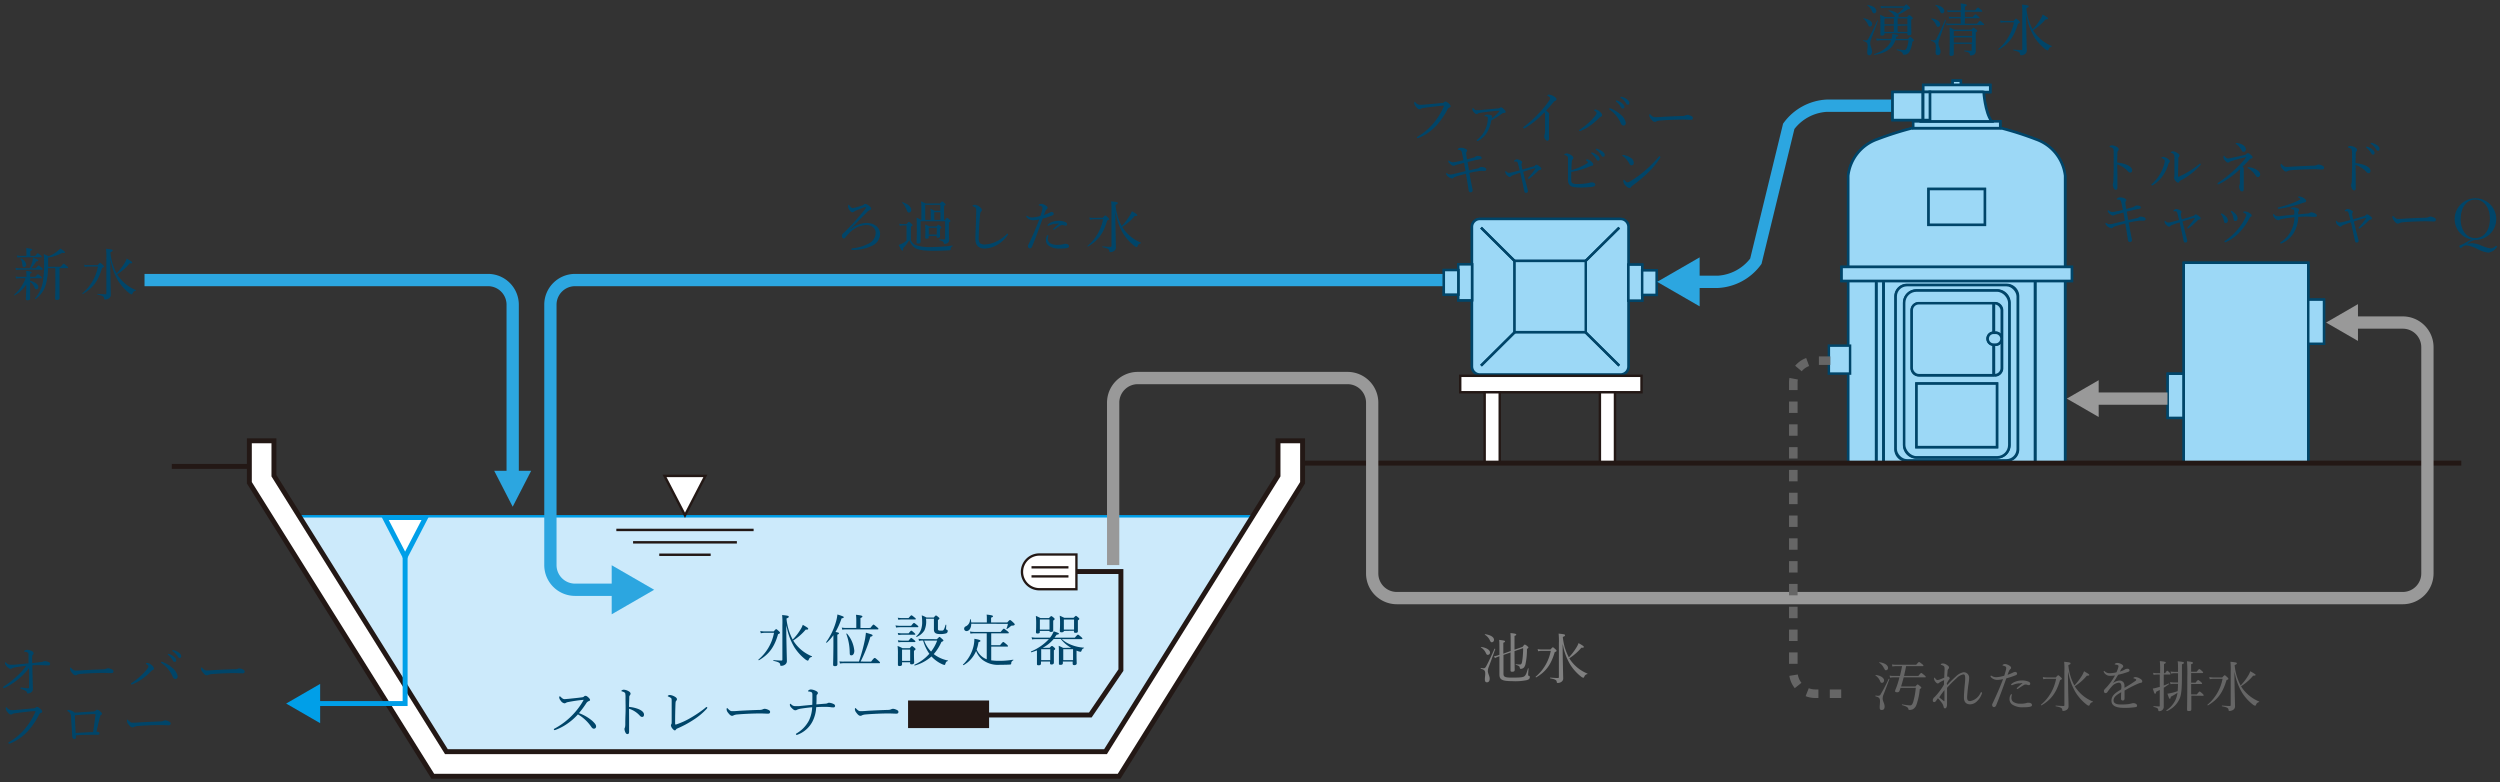 <svg id="レイヤー_1" data-name="レイヤー 1" xmlns="http://www.w3.org/2000/svg" viewBox="0 0 684 214"><rect x="0" y="0" width="684" height="214" fill="#333333" stroke="none"/><defs><style>.cls-1{fill:#fff;}.cls-11,.cls-12,.cls-15,.cls-17,.cls-19,.cls-2,.cls-5,.cls-6{fill:none;}.cls-2{stroke:#009fe8;}.cls-11,.cls-12,.cls-15,.cls-17,.cls-19,.cls-2,.cls-4,.cls-5,.cls-6,.cls-7{stroke-miterlimit:10;}.cls-2,.cls-6{stroke-width:1.35px;}.cls-3{fill:#cceafb;}.cls-4,.cls-7{fill:#9cd8f6;stroke:#004569;}.cls-4,.cls-5{stroke-width:0.67px;}.cls-11,.cls-12,.cls-5,.cls-6{stroke:#231815;}.cls-7{stroke-width:0.78px;}.cls-8{fill:#004569;}.cls-9{fill:#666;}.cls-10{fill:#231815;}.cls-11{stroke-width:0.59px;}.cls-12{stroke-width:0.64px;}.cls-13{fill:gray;}.cls-14{fill:#009fe8;}.cls-15{stroke:#999;}.cls-15,.cls-17{stroke-width:3.36px;}.cls-16{fill:#999;}.cls-17{stroke:#2ca6e0;}.cls-18{fill:#2ca6e0;}.cls-19{stroke:#666;stroke-width:2.34px;stroke-dasharray:3.12 3.12;}</style></defs><polygon class="cls-1" points="79.11 141.59 120.97 208.63 303.66 208.63 345.69 141.59 79.11 141.59"/><polygon class="cls-2" points="79.11 141.59 120.97 208.63 303.66 208.63 345.69 141.59 79.11 141.59"/><polygon class="cls-3" points="79.11 141.59 120.97 208.63 303.66 208.63 345.69 141.59 79.11 141.59"/><rect class="cls-4" x="597.48" y="71.9" width="34.05" height="54.71"/><rect class="cls-4" x="597.48" y="71.9" width="34.05" height="54.71"/><rect class="cls-4" x="631.54" y="81.98" width="4.3" height="12.07"/><rect class="cls-4" x="631.54" y="81.98" width="4.3" height="12.07"/><rect class="cls-4" x="593.09" y="102.26" width="4.3" height="12.07"/><rect class="cls-4" x="593.09" y="102.26" width="4.3" height="12.07"/><path class="cls-4" d="M443.37,102.45H404.9a2.17,2.17,0,0,1-2.17-2.18V62.09a2.18,2.18,0,0,1,2.17-2.18h38.47a2.18,2.18,0,0,1,2.17,2.18v38.18a2.17,2.17,0,0,1-2.17,2.18"/><path class="cls-4" d="M404.91,59.91h38.46a2.17,2.17,0,0,1,2.17,2.17v38.19a2.18,2.18,0,0,1-2.18,2.18H404.91a2.18,2.18,0,0,1-2.18-2.18V62.09A2.18,2.18,0,0,1,404.91,59.91Z"/><rect class="cls-4" x="398.98" y="72.33" width="3.77" height="9.83"/><rect class="cls-4" x="398.98" y="72.33" width="3.77" height="9.83"/><rect class="cls-4" x="395.03" y="73.89" width="3.95" height="6.71"/><rect class="cls-4" x="395.03" y="73.89" width="3.95" height="6.71"/><rect class="cls-4" x="445.54" y="72.41" width="3.77" height="9.83"/><rect class="cls-4" x="445.54" y="72.41" width="3.77" height="9.83"/><rect class="cls-4" x="449.3" y="73.97" width="3.95" height="6.71"/><rect class="cls-4" x="449.3" y="73.97" width="3.95" height="6.71"/><rect class="cls-4" x="414.38" y="71.39" width="19.48" height="19.48"/><rect class="cls-4" x="414.38" y="71.39" width="19.48" height="19.48"/><line class="cls-4" x1="414.4" y1="71.41" x2="405.21" y2="62.29"/><line class="cls-4" x1="414.4" y1="71.41" x2="405.21" y2="62.29"/><line class="cls-4" x1="433.8" y1="71.41" x2="443.02" y2="62.29"/><line class="cls-4" x1="433.8" y1="71.41" x2="443.02" y2="62.29"/><line class="cls-4" x1="414.4" y1="90.92" x2="405.21" y2="100.04"/><line class="cls-4" x1="414.4" y1="90.92" x2="405.21" y2="100.04"/><line class="cls-4" x1="433.8" y1="90.92" x2="443.02" y2="100.04"/><line class="cls-4" x1="433.8" y1="90.92" x2="443.02" y2="100.04"/><rect class="cls-1" x="399.51" y="102.82" width="49.61" height="4.5"/><rect class="cls-5" x="399.51" y="102.82" width="49.61" height="4.5"/><rect class="cls-1" x="437.73" y="107.32" width="4.13" height="19.29"/><rect class="cls-5" x="437.73" y="107.32" width="4.13" height="19.29"/><rect class="cls-1" x="406.2" y="107.32" width="4.13" height="19.29"/><rect class="cls-5" x="406.2" y="107.32" width="4.13" height="19.29"/><polygon class="cls-1" points="306.2 212.38 118.41 212.38 68.22 132.08 68.22 120.61 74.95 120.61 74.95 130.15 122.14 205.66 302.47 205.66 349.66 130.15 349.66 120.61 356.39 120.61 356.39 132.08 355.88 132.9 306.2 212.38"/><polygon class="cls-6" points="306.2 212.38 118.41 212.38 68.22 132.08 68.22 120.61 74.95 120.61 74.95 130.15 122.14 205.66 302.47 205.66 349.66 130.15 349.66 120.61 356.39 120.61 356.39 132.08 355.88 132.9 306.2 212.38"/><line class="cls-6" x1="68.22" y1="127.61" x2="47" y2="127.61"/><polygon class="cls-1" points="181.81 130.2 193 130.2 187.41 140.99 181.81 130.2"/><polygon class="cls-5" points="181.81 130.2 193 130.2 187.41 140.99 181.81 130.2"/><line class="cls-5" x1="168.63" y1="144.99" x2="206.19" y2="144.99"/><line class="cls-5" x1="173.21" y1="148.38" x2="201.61" y2="148.38"/><line class="cls-5" x1="180.37" y1="151.78" x2="194.44" y2="151.78"/><path class="cls-7" d="M557.1,38.17A90,90,0,0,0,547.18,35H523.54a90,90,0,0,0-9.92,3.14,12,12,0,0,0-7.93,9.92v78.52H565V48.09a12,12,0,0,0-7.93-9.92"/><path class="cls-4" d="M557.1,38.17A90,90,0,0,0,547.18,35H523.54a90,90,0,0,0-9.92,3.14,12,12,0,0,0-7.93,9.92v78.52H565V48.09A12,12,0,0,0,557.1,38.17Z"/><rect class="cls-7" x="503.87" y="73.05" width="62.98" height="3.8"/><rect class="cls-4" x="503.87" y="73.05" width="62.98" height="3.8"/><line class="cls-7" x1="556.82" y1="77.02" x2="556.82" y2="126.11"/><line class="cls-4" x1="556.82" y1="77.02" x2="556.82" y2="126.11"/><line class="cls-7" x1="515.33" y1="77.19" x2="515.33" y2="126.11"/><line class="cls-4" x1="515.33" y1="77.19" x2="515.33" y2="126.11"/><line class="cls-7" x1="513.34" y1="77.19" x2="513.34" y2="126.11"/><line class="cls-4" x1="513.34" y1="77.19" x2="513.34" y2="126.11"/><rect class="cls-7" x="527.67" y="51.73" width="15.37" height="9.75"/><rect class="cls-4" x="527.67" y="51.73" width="15.37" height="9.75"/><rect class="cls-7" x="534.26" y="22.09" width="2.2" height="1.35"/><rect class="cls-4" x="534.26" y="22.09" width="2.2" height="1.35"/><rect class="cls-7" x="523.47" y="33.22" width="23.78" height="1.82"/><rect class="cls-4" x="523.47" y="33.22" width="23.78" height="1.82"/><rect class="cls-7" x="526.22" y="23.27" width="18.29" height="1.9"/><rect class="cls-4" x="526.22" y="23.27" width="18.29" height="1.9"/><path class="cls-7" d="M542.71,25.18H528s-.34,5.49-2.15,8h19c-1.81-2.54-2.15-8-2.15-8"/><path class="cls-4" d="M542.71,25.18H528s-.34,5.49-2.15,8h19C543.05,30.67,542.71,25.18,542.71,25.18Z"/><rect class="cls-7" x="517.83" y="25.19" width="10.18" height="7.64"/><rect class="cls-4" x="517.83" y="25.19" width="10.18" height="7.64"/><rect class="cls-4" x="500.38" y="94.57" width="5.8" height="7.64"/><line class="cls-7" x1="526.11" y1="25.25" x2="526.11" y2="32.81"/><line class="cls-4" x1="526.11" y1="25.25" x2="526.11" y2="32.81"/><path class="cls-7" d="M549,126H521.75a3.09,3.09,0,0,1-3.09-3.09V81.1A3.09,3.09,0,0,1,521.75,78H549a3.09,3.09,0,0,1,3.09,3.09v41.76A3.09,3.09,0,0,1,549,126"/><rect class="cls-4" x="518.66" y="78.01" width="33.39" height="47.94" rx="3.09"/><path class="cls-7" d="M546.38,125.12h-22a3.35,3.35,0,0,1-3.36-3.36V82.86a3.36,3.36,0,0,1,3.36-3.36h22a3.37,3.37,0,0,1,3.36,3.36v38.9a3.36,3.36,0,0,1-3.36,3.36"/><rect class="cls-4" x="520.98" y="79.5" width="28.76" height="45.62" rx="3.36"/><path class="cls-7" d="M545.76,102.64H525a1.91,1.91,0,0,1-1.91-1.91V84.89A1.91,1.91,0,0,1,525,83h20.8a1.92,1.92,0,0,1,1.92,1.92v15.84a1.92,1.92,0,0,1-1.92,1.91"/><rect class="cls-4" x="523.05" y="82.97" width="24.63" height="19.67" rx="1.92"/><line class="cls-7" x1="545.5" y1="83.06" x2="545.5" y2="102.64"/><line class="cls-4" x1="545.5" y1="83.06" x2="545.5" y2="102.64"/><path class="cls-7" d="M546,94.28h-.55a1.61,1.61,0,1,1,0-3.22H546a1.61,1.61,0,1,1,0,3.22"/><path class="cls-4" d="M546,94.28h-.55a1.61,1.61,0,1,1,0-3.22H546a1.61,1.61,0,1,1,0,3.22Z"/><rect class="cls-7" x="524.37" y="104.96" width="21.99" height="17.36"/><rect class="cls-4" x="524.37" y="104.96" width="21.99" height="17.36"/><line class="cls-6" x1="356.24" y1="126.71" x2="673.41" y2="126.71"/><path class="cls-8" d="M579.32,47.57c0,.9,0,2.76,0,3.75,0,.47-.2.62-.44.62a.53.53,0,0,1-.49-.31,2.55,2.55,0,0,1-.34-1.15,1.46,1.46,0,0,1,.11-.41,3.93,3.93,0,0,0,.07-.73c0-.84.05-1.51.07-3s0-2.93,0-4.36a5.11,5.11,0,0,0-.08-1.19.58.58,0,0,0-.31-.33,2.52,2.52,0,0,0-.59-.23c-.1,0-.15-.08-.15-.14s.08-.13.15-.17a1.09,1.09,0,0,1,.49-.16,2.94,2.94,0,0,1,1.25.38c.37.18.62.43.62.71a.75.75,0,0,1-.22.48,1,1,0,0,0-.14.54c0,.59-.06,1.49-.06,2.61a9.14,9.14,0,0,1,2.58.59c1.08.44,1.51,1,1.51,1.5s-.24.65-.49.65-.44-.09-.78-.48a6.46,6.46,0,0,0-1.21-1,6,6,0,0,0-1.61-.76Z"/><path class="cls-8" d="M592.07,43.6a2.08,2.08,0,0,0-.59-.32c-.08,0-.12-.08-.12-.14s.27-.22.51-.22a2.4,2.4,0,0,1,1.25.53c.33.21.56.46.56.69a.5.5,0,0,1-.2.39,1.06,1.06,0,0,0-.26.53,11.08,11.08,0,0,1-1.45,3,9.63,9.63,0,0,1-2.69,2.59.86.86,0,0,1-.28.1.22.22,0,0,1-.19-.2c0-.08,0-.12.16-.23A11.29,11.29,0,0,0,592.1,45a3.83,3.83,0,0,0,.17-.94A.59.59,0,0,0,592.07,43.6Zm3.63-1.75c.38.23.6.42.6.7a.52.52,0,0,1-.17.38.85.85,0,0,0-.14.48c0,1.62-.06,3-.08,4.76,0,.13.05.19.08.19a.54.54,0,0,0,.26-.08,23.43,23.43,0,0,0,5.43-3.36c.11-.09.17-.16.26-.16a.28.28,0,0,1,.21.22.4.4,0,0,1-.11.2,19.39,19.39,0,0,1-5.49,4.23,1,1,0,0,0-.31.33c-.09.17-.17.23-.33.23s-.41-.14-.69-.48a1.36,1.36,0,0,1-.38-.76.91.91,0,0,1,0-.26,2.16,2.16,0,0,0,.08-.59c0-1.41,0-3,0-4.53a2.17,2.17,0,0,0-.11-1,1.18,1.18,0,0,0-.74-.53c-.1,0-.16-.06-.16-.14s.39-.3.65-.3A3.14,3.14,0,0,1,595.7,41.85Z"/><path class="cls-8" d="M612.89,46.25a24.42,24.42,0,0,1-5.48,4,2,2,0,0,1-.52.2.2.2,0,0,1-.17-.2.36.36,0,0,1,.19-.28,31.17,31.17,0,0,0,4.31-3.37,27.18,27.18,0,0,0,3.16-3.32.54.54,0,0,0,.14-.21s0-.05-.08-.05l-.23.05a38.24,38.24,0,0,0-3.7,1,1.83,1.83,0,0,0-.5.23.61.61,0,0,1-.37.18c-.33,0-.56-.18-.95-.64a1.34,1.34,0,0,1-.37-.78c0-.31.08-.45.16-.45s.1.1.2.19a1.41,1.41,0,0,0,.83.57,3.27,3.27,0,0,0,.72-.1c1.39-.28,2.54-.55,3.87-.86a.84.84,0,0,0,.53-.29.49.49,0,0,1,.39-.22c.15,0,.34.08.69.37s.59.51.59.75-.1.26-.38.35a1.46,1.46,0,0,0-.62.45c-.55.62-1.09,1.17-1.72,1.77.18.17.31.31.31.47s0,.14,0,.23a1.33,1.33,0,0,0,0,.26c0,.79,0,1.86,0,2.65,0,1,0,2.11,0,2.56s-.19.61-.51.61a.63.63,0,0,1-.55-.45,2.46,2.46,0,0,1-.2-.9,1.41,1.41,0,0,1,.11-.44,2,2,0,0,0,.09-.71c0-.42,0-.87,0-1.32Zm.39-6.79c.59.28,1.18.75,1.18,1.37,0,.46-.23.71-.59.71s-.45-.17-.64-.53a4.77,4.77,0,0,0-1.31-1.5c-.14-.09-.24-.16-.24-.25s.08-.14.22-.14A3.31,3.31,0,0,1,613.28,39.46Zm3.83,6.82c.73.38,1.27.87,1.27,1.45a.69.69,0,0,1-.63.74c-.24,0-.44-.16-.65-.51a5.86,5.86,0,0,0-2-1.89c-.08,0-.16-.13-.16-.19a.19.19,0,0,1,.23-.15A5.38,5.38,0,0,1,617.11,46.28Z"/><path class="cls-8" d="M625.41,46.93c-.31,0-.68-.34-1.09-.89a1.6,1.6,0,0,1-.35-.81c0-.2,0-.39.14-.39s.14.08.24.19c.55.52.76.63,1.12.63s.91,0,2-.09c2.11-.12,4.2-.2,5.52-.25a2,2,0,0,0,.94-.18,1.06,1.06,0,0,1,.48-.11,1.85,1.85,0,0,1,.64.14c.73.28.82.45.82.73s-.2.46-.54.46c-.59,0-1.43-.06-2.19-.06-1.38,0-4.12.09-6.15.26a3.38,3.38,0,0,0-1.07.23A.81.81,0,0,1,625.41,46.93Z"/><path class="cls-8" d="M644.53,47.73c0,.89,0,2.75,0,3.75,0,.46-.2.62-.43.62a.54.54,0,0,1-.5-.31,2.68,2.68,0,0,1-.34-1.15,2,2,0,0,1,.11-.42,3.46,3.46,0,0,0,.08-.73c0-.83,0-1.5.06-3s0-2.93,0-4.36a5.8,5.8,0,0,0-.08-1.19.63.63,0,0,0-.31-.32,2.61,2.61,0,0,0-.59-.24c-.11,0-.16-.07-.16-.14s.08-.12.16-.17a1.17,1.17,0,0,1,.48-.15,2.94,2.94,0,0,1,1.26.37c.37.19.62.43.62.71a.75.75,0,0,1-.22.48.91.91,0,0,0-.14.55c0,.59-.06,1.48-.06,2.6a9.16,9.16,0,0,1,2.57.59c1.09.45,1.52,1,1.52,1.5s-.25.65-.5.65-.43-.09-.77-.48a6.79,6.79,0,0,0-1.21-1,6.87,6.87,0,0,0-1.61-.76Zm3.22-7.59a3.52,3.52,0,0,1,1.35.78c.37.32.59.6.59.93a.42.42,0,0,1-.43.46c-.21,0-.38-.14-.52-.41a5.23,5.23,0,0,0-1.3-1.49.26.26,0,0,1-.11-.16.17.17,0,0,1,.17-.15A1.08,1.08,0,0,1,647.75,40.14Zm1.35-1a3.45,3.45,0,0,1,1.24.6,1.42,1.42,0,0,1,.71,1c0,.31-.18.49-.41.49s-.33-.07-.5-.37a4.73,4.73,0,0,0-1.43-1.46.19.19,0,0,1-.11-.15.16.16,0,0,1,.16-.16A1.46,1.46,0,0,1,649.1,39.11Z"/><path class="cls-8" d="M584.72,59.67a1,1,0,0,0,.48-.24.86.86,0,0,1,.6-.15,2.32,2.32,0,0,1,.87.19.53.53,0,0,1,.37.46c0,.28-.18.44-.57.44s-.65,0-1.07,0a26.06,26.06,0,0,0-3,.53c.25,1.38.54,2.85.77,4a4.5,4.5,0,0,1,.14.8.52.52,0,0,1-.57.51c-.33,0-.5-.2-.56-.66-.17-1.24-.47-3.06-.7-4.39-1,.23-1.84.45-2.63.71a1.91,1.91,0,0,0-.73.34.52.52,0,0,1-.47.22,2.41,2.41,0,0,1-1.41-.85.76.76,0,0,1-.18-.43c0-.11,0-.19.11-.19a.76.76,0,0,1,.23.11,1.79,1.79,0,0,0,.87.29,5.41,5.41,0,0,0,1-.18c.93-.24,2-.48,3.1-.76-.13-.78-.26-1.51-.4-2.27l-1.66.45a3.94,3.94,0,0,0-.81.25.59.59,0,0,1-.39.13,1.47,1.47,0,0,1-.91-.49c-.37-.34-.54-.55-.54-.72s.06-.22.12-.22.12,0,.22.09a1.69,1.69,0,0,0,1,.36,4.83,4.83,0,0,0,.91-.14c.53-.11,1.24-.25,1.9-.42-.21-1-.33-1.67-.47-2.25a.94.94,0,0,0-.23-.43,1.46,1.46,0,0,0-.78-.16c-.11,0-.17,0-.17-.12s.13-.2.22-.26A1.12,1.12,0,0,1,580,54a3,3,0,0,1,1.2.23c.37.14.56.33.56.54a.53.53,0,0,1-.14.33.51.51,0,0,0-.11.42,11.11,11.11,0,0,0,.23,1.64c.67-.15,1.32-.32,1.89-.49a1.27,1.27,0,0,0,.37-.22,1.07,1.07,0,0,1,.58-.22,2.62,2.62,0,0,1,.8.11.49.49,0,0,1,.36.4.31.31,0,0,1-.28.36l-.88.17c-.79.17-1.65.37-2.7.62.12.78.26,1.49.4,2.3C583.24,60,583.94,59.85,584.72,59.67Z"/><path class="cls-8" d="M600,59.11a1,1,0,0,0,.42-.26c.14-.14.21-.19.35-.19s.37.09.84.45.48.43.48.63-.12.3-.39.33a.56.56,0,0,0-.4.19,24.89,24.89,0,0,1-2.42,2.15.5.5,0,0,1-.28.11.19.19,0,0,1-.17-.16.44.44,0,0,1,.14-.24,19.65,19.65,0,0,0,1.92-2.41c0-.06,0-.12-.07-.1-.87.21-2.24.63-3.29,1,.09.41.2.82.31,1.3.29,1.16.57,2.25.85,3.3a3,3,0,0,1,.14.73.44.44,0,0,1-.43.42c-.28,0-.48-.06-.55-.41-.29-1.34-.57-2.71-.85-3.92-.09-.45-.18-.85-.26-1.19-.89.28-1.54.51-2.09.73a1.15,1.15,0,0,0-.45.28.51.51,0,0,1-.35.15c-.18,0-.34-.08-.71-.43a1.28,1.28,0,0,1-.51-.93c0-.11,0-.23.11-.23s.09,0,.17.1a1.06,1.06,0,0,0,.68.38,3.09,3.09,0,0,0,.79-.11c.68-.17,1.43-.36,2.2-.59-.15-.68-.29-1.2-.41-1.66a2.14,2.14,0,0,0-.24-.59.44.44,0,0,0-.32-.14,2.48,2.48,0,0,0-.39,0c-.11,0-.17,0-.17-.1s.08-.21.26-.33a.93.93,0,0,1,.53-.19,2.35,2.35,0,0,1,.88.27c.45.23.55.37.55.51a.53.53,0,0,1-.1.28.47.47,0,0,0-.07.22,1.53,1.53,0,0,0,0,.32c.06.39.14.75.24,1.24Z"/><path class="cls-8" d="M608.07,58.49a3.82,3.82,0,0,1,1,.8,1.57,1.57,0,0,1,.48,1c0,.44-.25.75-.56.75s-.45-.14-.54-.64a4.89,4.89,0,0,0-.28-.91,3,3,0,0,0-.42-.72.41.41,0,0,1-.11-.18.16.16,0,0,1,.16-.17A.4.4,0,0,1,608.07,58.49Zm7.41-.2c.45.29.58.43.58.68s-.08.23-.28.36a.82.82,0,0,0-.33.37,16.47,16.47,0,0,1-2.56,3.69,11.53,11.53,0,0,1-3.78,2.8.63.63,0,0,1-.28.1.2.2,0,0,1-.2-.22c0-.09,0-.14.14-.2a15.57,15.57,0,0,0,3.66-3.32,14.26,14.26,0,0,0,1.94-3.1,1.78,1.78,0,0,0,.21-.65.32.32,0,0,0-.14-.28,2.73,2.73,0,0,0-.63-.36.18.18,0,0,1-.1-.12s.1-.11.16-.14a1.18,1.18,0,0,1,.43-.06A2.65,2.65,0,0,1,615.48,58.29Zm-4.66-.45a4,4,0,0,1,1,.9,1.81,1.81,0,0,1,.39,1c0,.43-.23.71-.59.73s-.46-.14-.53-.65a5.83,5.83,0,0,0-.21-.92,3.81,3.81,0,0,0-.42-.8.4.4,0,0,1-.09-.24.17.17,0,0,1,.18-.15A.59.59,0,0,1,610.82,57.84Z"/><path class="cls-8" d="M631.41,58.41a1,1,0,0,0,.51-.17.91.91,0,0,1,.51-.14,2.63,2.63,0,0,1,1,.31c.28.16.48.37.48.58a.4.4,0,0,1-.43.34,7.25,7.25,0,0,1-.73,0c-.54-.05-1.1-.08-1.52-.08s-1.43,0-2.42.11a9.29,9.29,0,0,1-1.22,4.33,7.4,7.4,0,0,1-3.15,2.83.82.82,0,0,1-.35.11c-.13,0-.22-.06-.22-.17s.09-.19.31-.33a7.77,7.77,0,0,0,2.59-2.86,9.06,9.06,0,0,0,1-3.83c-1.15.11-2.25.25-3.49.48a1.26,1.26,0,0,0-.53.18.85.85,0,0,1-.45.14,1.76,1.76,0,0,1-1-.63,1.21,1.21,0,0,1-.38-.71c0-.25,0-.35.11-.35s.11,0,.22.16a1.43,1.43,0,0,0,1,.46c.2,0,.62,0,1-.09l3.47-.36c0-.37,0-.66,0-.85s0-.4-.2-.49a1.52,1.52,0,0,0-.59-.19c-.13,0-.17,0-.17-.12s.06-.13.17-.19a1.65,1.65,0,0,1,.65-.17,3.52,3.52,0,0,1,1.07.29c.31.13.39.3.39.45a.73.73,0,0,1-.14.36.59.59,0,0,0-.1.29c0,.21,0,.38,0,.56C629.86,58.54,630.59,58.47,631.41,58.41Zm-1.15-4.25c.42.25.71.58.71.76s-.1.42-.48.48c-.15,0-.31.08-.48.13a32.71,32.71,0,0,1-3.39,1,19.28,19.28,0,0,1-3.2.59c-.12,0-.24-.06-.24-.19s.09-.17.31-.21a31.31,31.31,0,0,0,3.07-.9,16.8,16.8,0,0,0,2.51-1.1c.2-.13.29-.19.29-.27s-.22-.26-.49-.4-.17-.09-.17-.14.21-.17.37-.17A2.87,2.87,0,0,1,630.26,54.16Z"/><path class="cls-8" d="M646.87,59.11a1,1,0,0,0,.42-.26c.14-.14.21-.19.35-.19s.38.09.84.45.48.43.48.63-.12.3-.39.33a.56.56,0,0,0-.4.19,23.77,23.77,0,0,1-2.42,2.15.5.5,0,0,1-.28.11.19.19,0,0,1-.17-.16.44.44,0,0,1,.14-.24,19.65,19.65,0,0,0,1.92-2.41c0-.06,0-.12-.07-.1-.87.21-2.24.63-3.29,1,.09.41.2.82.31,1.3.29,1.16.57,2.25.85,3.3a3,3,0,0,1,.14.73.44.44,0,0,1-.43.42c-.28,0-.48-.06-.54-.41-.3-1.34-.58-2.71-.86-3.92-.09-.45-.18-.85-.26-1.19-.88.28-1.54.51-2.09.73a1.15,1.15,0,0,0-.45.28.5.5,0,0,1-.34.15c-.19,0-.35-.08-.72-.43a1.28,1.28,0,0,1-.51-.93c0-.11,0-.23.11-.23s.09,0,.17.1a1.06,1.06,0,0,0,.68.38,3,3,0,0,0,.79-.11c.69-.17,1.43-.36,2.2-.59-.15-.68-.29-1.2-.41-1.66a1.87,1.87,0,0,0-.24-.59.44.44,0,0,0-.32-.14,2.48,2.48,0,0,0-.39,0c-.11,0-.17,0-.17-.1s.08-.21.26-.33a.93.93,0,0,1,.53-.19,2.35,2.35,0,0,1,.88.27c.45.23.55.37.55.51a.53.53,0,0,1-.1.28.47.47,0,0,0-.07.22,1.53,1.53,0,0,0,0,.32c.06.39.14.75.24,1.24Z"/><path class="cls-8" d="M656,61.17c-.31,0-.69-.34-1.09-.9a1.57,1.57,0,0,1-.35-.8c0-.21,0-.39.14-.39s.13.08.24.18c.55.53.76.64,1.12.64s.91,0,2-.09c2.11-.13,4.2-.2,5.52-.25a2,2,0,0,0,.94-.19,1.21,1.21,0,0,1,.48-.11,2.12,2.12,0,0,1,.64.14c.73.28.82.45.82.73s-.2.47-.54.47c-.59,0-1.43-.06-2.19-.06-1.38,0-4.12.09-6.15.26a3.38,3.38,0,0,0-1.07.23A.78.78,0,0,1,656,61.17Z"/><path class="cls-8" d="M675.23,66.7a3.46,3.46,0,0,1,1-.15,6.08,6.08,0,0,1,2.37.51,12,12,0,0,0,2.72.9,1.89,1.89,0,0,0,1.47-.65.16.16,0,0,1,.14-.06c.05,0,.09,0,.17.09s.09.09.09.14a.31.31,0,0,1-.07.17,3.35,3.35,0,0,1-2.33,1.47,8.53,8.53,0,0,1-3-1,9,9,0,0,0-3-1,2.22,2.22,0,0,0-1.35.64.43.43,0,0,1-.2.07c-.08,0-.17-.06-.27-.21a.64.64,0,0,1-.09-.28c0-.07,0-.11.11-.16.29-.15.81-.36,1.09-.51l2.09-1.15a5.69,5.69,0,1,1,1.07.11,6.27,6.27,0,0,0-2.08.92Zm-2-6.86c0,3.21,1.62,5.3,4,5.3s4-2.09,4-5.26-1.69-5.28-4-5.28S673.26,56.71,673.26,59.84Z"/><path class="cls-9" d="M514.28,193.42c0-.41.09-.95.09-1.49,0-.91-.22-1.12-1.23-1.42-.09,0-.06-.21,0-.2.26,0,.5.06.63.06.39,0,.56-.07.72-.31a46.32,46.32,0,0,0,2.25-4.31c.05-.07.23,0,.19.08-.61,1.65-1.12,3-1.67,4.38a2.76,2.76,0,0,0-.16.9c0,.75.53,1.42.53,2.14s-.27,1-.78,1S514.28,194,514.28,193.42Zm.17-6.92a3.47,3.47,0,0,0-1.34-1.71s0-.12.08-.12c1.38.17,2.29.81,2.29,1.5a.62.62,0,0,1-.55.66A.5.5,0,0,1,514.45,186.5Zm1-3.67a3.43,3.43,0,0,0-1.29-1.5c-.05,0,0-.15.07-.14,1.46.2,2.34.83,2.34,1.56a.59.59,0,0,1-.57.63C515.79,183.38,515.71,183.31,515.5,182.83ZM520,188.2c-.1.3-.2.57-.3.84a.62.62,0,0,1-.65.36c-.38,0-.56-.09-.56-.3a1,1,0,0,1,.11-.41,22.5,22.5,0,0,0,1.08-3.37h-1.55a5.51,5.51,0,0,0-1,.1l-.14-.57a5.66,5.66,0,0,0,1.13.09h1.7c.21-.88.42-1.78.59-2.68h-1.64a4,4,0,0,0-1,.1l-.14-.57a7.31,7.31,0,0,0,1.11.09h5.52c.56-.64.7-.76.79-.76s.21.07.85.58c.28.21.35.32.35.41s-.06.15-.2.15h-4.55c-.15.9-.36,1.78-.56,2.68h3.91c.59-.72.71-.81.8-.81s.21.06.88.62c.29.25.35.34.35.43s0,.14-.2.14h-5.83c-.27,1-.48,1.77-.72,2.5h3.92c.45-.49.52-.55.61-.55s.21.06.7.48c.24.21.31.28.31.39s-.08.18-.42.4a17.24,17.24,0,0,1-.85,4.11,2.38,2.38,0,0,1-1,1.38,2.17,2.17,0,0,1-.92.21c-.23,0-.29,0-.34-.24-.09-.43-.39-.69-1.71-1.08-.09,0-.07-.22,0-.21a14.82,14.82,0,0,0,2.14.29c.44,0,.66-.27.9-1a20,20,0,0,0,.69-3.81Z"/><path class="cls-9" d="M532.75,187.43a31.9,31.9,0,0,1,2.41-2.37,4,4,0,0,1,2.09-1.14,1.49,1.49,0,0,1,1.51,1.59c0,.59-.18,1.55-.3,2.45-.13,1.12-.25,2.28-.25,2.86,0,.77.24,1,.85,1a3.88,3.88,0,0,0,2.79-2.2c.06-.11.13-.23.27-.23a.19.19,0,0,1,.17.18.63.63,0,0,1-.07.27,5.15,5.15,0,0,1-1.29,2,2.78,2.78,0,0,1-1.87.87c-1.12,0-1.73-.63-1.73-1.86,0-.75.08-1.8.18-3,.1-1,.17-1.68.17-2.26,0-.84-.15-1.08-.52-1.08a3.53,3.53,0,0,0-1.88,1.09,25.15,25.15,0,0,0-2.57,2.6c0,.84,0,1.68,0,2.32,0,.14,0,.48,0,1,0,.21,0,.45,0,.64s0,.29,0,.54c0,.65-.21,1.11-.56,1.11-.17,0-.31-.12-.37-.39a2.73,2.73,0,0,0-.42-1,11.44,11.44,0,0,0-1.14-1.39c-.33.45-.46.66-.6.82a.52.52,0,0,1-.43.24c-.24,0-.38-.18-.38-.51a1.11,1.11,0,0,1,.34-.73l.32-.3a17.7,17.7,0,0,0,2.4-3.24c0-.48,0-.87.06-1.22a6.5,6.5,0,0,0-1.35.69.53.53,0,0,1-.39.21c-.24,0-.4-.16-.58-.36a1.66,1.66,0,0,1-.46-.9c0-.18.05-.33.11-.33s.12.05.18.14c.3.42.46.51.69.51a1.58,1.58,0,0,0,.54-.12c.44-.17.9-.35,1.29-.53,0-.9.08-1.92.08-2.4,0-.64-.13-.82-.81-1.05-.2-.06-.23-.09-.23-.15s0-.1.14-.18a.88.88,0,0,1,.43-.1,2.08,2.08,0,0,1,1.12.42c.34.22.56.4.56.72a.41.41,0,0,1-.17.34.88.88,0,0,0-.22.53c0,.31-.09.84-.12,1.59a.69.69,0,0,1,.24,0c.08,0,.17,0,.3.18a.45.45,0,0,1,.16.3.44.44,0,0,1-.14.29,6,6,0,0,0-.66,1.12Zm-.9,4.4c.1.07.15,0,.15-.08,0-1,0-2.08,0-2.95-.51.67-1.08,1.45-1.43,2C531,191.14,531.49,191.54,531.85,191.83Z"/><path class="cls-9" d="M550.79,184a1.87,1.87,0,0,1,.54-.17c.24,0,.54.15.54.44s-.15.4-.48.52a23.61,23.61,0,0,1-2.46.81c-.9,2.46-1.77,4.94-2.77,7.35-.16.38-.38.51-.62.51a.52.52,0,0,1-.34-.16.76.76,0,0,1-.16-.41,1.44,1.44,0,0,1,.2-.57c1-2.13,1.93-4.24,2.8-6.52a7.67,7.67,0,0,1-1.58.22,2.44,2.44,0,0,1-1.46-.49c-.24-.2-.4-.36-.4-.53a.16.16,0,0,1,.13-.15.45.45,0,0,1,.23.08,2.12,2.12,0,0,0,1.27.36,10.08,10.08,0,0,0,2.13-.41c.18-.58.31-1,.42-1.42a2.54,2.54,0,0,0,.12-.74.42.42,0,0,0-.27-.4,2.49,2.49,0,0,0-.6-.2c-.11,0-.14-.07-.14-.13s.08-.12.14-.15a1.06,1.06,0,0,1,.57-.17,2.83,2.83,0,0,1,1.35.57c.26.2.28.33.28.47a.44.44,0,0,1-.19.37,1.29,1.29,0,0,0-.43.66,6.66,6.66,0,0,0-.35.9A15.49,15.49,0,0,0,550.79,184Zm-.74,6.21c.09-.17.18-.27.28-.27s.12,0,.12.1a.93.93,0,0,1-.05.24,2.7,2.7,0,0,0-.07.69,1.28,1.28,0,0,0,.49,1.05,3.36,3.36,0,0,0,1.95.51,5.8,5.8,0,0,0,1.56-.15,1.9,1.9,0,0,1,.63-.12,1.56,1.56,0,0,1,.67.15.55.55,0,0,1,.32.51c0,.29-.28.42-.8.5s-1.11.09-1.61.09a5,5,0,0,1-2.93-.71,1.79,1.79,0,0,1-.8-1.56A2.14,2.14,0,0,1,550.05,190.21Zm2.41-3.26a5.87,5.87,0,0,0-1.91.51.55.55,0,0,1-.17,0c-.07,0-.15-.06-.15-.12a.23.23,0,0,1,.11-.2,3.26,3.26,0,0,1,1-.61,4.87,4.87,0,0,1,1.83-.36,4.49,4.49,0,0,1,1.76.3c.34.15.54.28.54.61a.38.38,0,0,1-.42.38.85.85,0,0,1-.34-.08,1.53,1.53,0,0,0-.49-.1,1.17,1.17,0,0,0-.61.21c-.38.22-1,.63-1.47.94a.4.4,0,0,1-.22.09s-.14-.1-.14-.16a.28.28,0,0,1,.1-.17c.35-.31.86-.78,1.43-1.21.06-.05,0-.09,0-.09A7.4,7.4,0,0,0,552.46,187Z"/><path class="cls-9" d="M562.46,185.35c.5-.54.57-.6.66-.6s.21.06.74.55c.23.23.28.33.28.42s-.1.21-.51.36c-1,3.42-2.4,5.33-5.07,6.9-.07.05-.21-.12-.13-.18a12.16,12.16,0,0,0,4.12-7.08h-2.44a4.59,4.59,0,0,0-1.06.12l-.14-.6a5.85,5.85,0,0,0,1.21.11Zm3.34-.9c0,3.25.16,8.26.16,8.73a1.11,1.11,0,0,1-.47,1,1.73,1.73,0,0,1-1,.33c-.18,0-.21,0-.25-.34-.08-.47-.42-.66-1.77-.93-.08,0-.08-.2,0-.2.91.08,1.74.12,2.1.12.18,0,.25-.07.25-.28v-9.18a19.84,19.84,0,0,0-.07-2.64c1.63.16,1.75.24,1.75.43s-.06.26-.6.48a14.41,14.41,0,0,0,1.65,5.58,15.57,15.57,0,0,0,2-2.59,6,6,0,0,0,.64-1.31c1.23.71,1.44.86,1.44,1s-.15.24-.66.21a13.88,13.88,0,0,1-3.32,2.9c.16.24.3.48.47.69a10.48,10.48,0,0,0,4.48,3.48c.08,0,0,.15,0,.16a1,1,0,0,0-.81.65c-.14.28-.18.34-.3.34a1.35,1.35,0,0,1-.63-.33,12.87,12.87,0,0,1-2.91-3.21,16,16,0,0,1-2.09-5.77Z"/><path class="cls-9" d="M580.42,188c0-.86-.21-1.22-.75-1.22a2.91,2.91,0,0,0-1.85,1,13.24,13.24,0,0,0-1.19,1.5.72.72,0,0,1-.51.36c-.28,0-.49-.18-.49-.6,0-.22.16-.43.47-.73a15.82,15.82,0,0,0,2.56-3.5,8.81,8.81,0,0,1-1.29.09,1.8,1.8,0,0,1-1.74-1,.3.3,0,0,1-.06-.19.13.13,0,0,1,.12-.14.3.3,0,0,1,.18.12,1.94,1.94,0,0,0,1.49.5,8.28,8.28,0,0,0,1.69-.24,7.58,7.58,0,0,0,.49-1.28,1.49,1.49,0,0,0,.08-.39c0-.19-.1-.28-.3-.34a3.87,3.87,0,0,0-.61-.12c-.08,0-.13-.05-.13-.09s.06-.12.13-.17a.9.9,0,0,1,.58-.19,2.66,2.66,0,0,1,1.13.34c.36.21.49.41.49.59a.41.41,0,0,1-.16.34,1.26,1.26,0,0,0-.38.41c-.09.15-.25.45-.37.69a6.51,6.51,0,0,0,1.3-.53,1.59,1.59,0,0,1,.76-.25c.33,0,.57.18.57.45s-.21.36-.49.46a23,23,0,0,1-2.62.75c-.47.78-.94,1.58-1.44,2.3a3.29,3.29,0,0,1,1.8-.72,1.29,1.29,0,0,1,1.37,1.27,4.73,4.73,0,0,1,0,.71,34.17,34.17,0,0,0,3-1.88.44.44,0,0,0,.23-.31c0-.08-.07-.14-.19-.21a2,2,0,0,0-.45-.17c-.09,0-.14-.06-.14-.1s.1-.15.22-.2a1.06,1.06,0,0,1,.37-.06,2.59,2.59,0,0,1,1.14.38c.45.24.69.49.69.79a.38.38,0,0,1-.38.39,2.32,2.32,0,0,0-.59.17c-.74.31-1.49.66-2.52,1.2-.43.22-.93.52-1.35.75v2.1c0,.42-.16.63-.46.63a.47.47,0,0,1-.51-.54c0-.36,0-1,.06-1.73-1.32.75-2.1,1.34-2.1,2.27,0,.61.54,1.09,1.93,1.09a17.54,17.54,0,0,0,2.1-.1,8.82,8.82,0,0,0,.88-.18,2.18,2.18,0,0,1,.52-.09c.52,0,1,.3,1,.66s-.16.39-.75.48a20,20,0,0,1-2.83.15c-2,0-3.42-.5-3.42-1.92s1-2.16,2.64-3.12Z"/><path class="cls-9" d="M592,188.36c0,3.75,0,4.35,0,4.89a1.21,1.21,0,0,1-.38,1,1.26,1.26,0,0,1-.86.33c-.16,0-.22-.08-.25-.27-.06-.5-.23-.66-1.28-.9-.07,0-.07-.2,0-.2.74.05,1.16.06,1.44.06s.24,0,.24-.24v-4.26c-.33.18-.66.35-1,.51,0,.39-.13.53-.28.53s-.21-.12-.63-1.43a6.09,6.09,0,0,0,1-.21c.31-.07.61-.16.92-.25v-3.36h-.85a4.73,4.73,0,0,0-.84.09l-.15-.57a3.83,3.83,0,0,0,1,.1H591v-.48a19.5,19.5,0,0,0-.08-2.83c1.46.16,1.64.24,1.64.4s-.1.23-.49.41v2.5h.31c.39-.58.51-.66.6-.66s.17.08.63.51a.71.71,0,0,1,.22.39c0,.09,0,.14-.19.14H592v3c.48-.18.94-.36,1.38-.57.07,0,.13.13.07.18-.49.37-1,.7-1.45,1Zm3-4.17a4.4,4.4,0,0,0-1,.11l-.14-.59a5.75,5.75,0,0,0,1.13.11h.92c0-1.73,0-2.27-.1-2.9,1.6.18,1.71.24,1.71.42s-.11.24-.54.41v2.73c0,4.68-.2,5.85-.82,7.05a6.52,6.52,0,0,1-3.26,3c-.09.05-.26-.13-.17-.19a7,7,0,0,0,2.47-2.81,6.81,6.81,0,0,0,.56-2,13.1,13.1,0,0,1-1.85,1.1c0,.42-.13.55-.25.55s-.18,0-.66-1.41c.32,0,.57-.07.9-.13a15.44,15.44,0,0,0,1.91-.54c.05-.59.09-1.19.09-2h-1.08a3.83,3.83,0,0,0-.95.09l-.15-.57a6.49,6.49,0,0,0,1.13.1h1.06v-2.52Zm4.55,6.14c0,2.13,0,3.22,0,3.69s-.23.52-.68.52-.49-.16-.49-.43c0-.68.07-2.79.07-8.88a38.4,38.4,0,0,0-.1-4.31c1.46.18,1.63.23,1.63.44s-.07.21-.49.37v2.06H601c.53-.66.63-.72.74-.72s.21.06.73.52c.24.21.31.33.31.42s-.06.15-.21.15h-3.07v2.61h1.2c.51-.64.63-.72.72-.72s.19.08.77.54c.23.21.3.33.3.42s0,.14-.2.14h-2.79c0,.61,0,1.23,0,1.84v1h1.55c.57-.7.68-.78.77-.78s.23.08.78.57c.25.26.33.36.33.45s-.06.14-.2.14Z"/><path class="cls-9" d="M608,185.35c.5-.54.58-.6.67-.6s.21.06.73.55c.24.23.28.33.28.42s-.1.21-.51.36c-1,3.42-2.39,5.33-5.06,6.9-.08.05-.21-.12-.14-.18a12.11,12.11,0,0,0,4.12-7.08h-2.44a4.57,4.57,0,0,0-1.05.12l-.15-.6a5.94,5.94,0,0,0,1.22.11Zm3.35-.9c0,3.25.15,8.26.15,8.73a1.11,1.11,0,0,1-.46,1,1.75,1.75,0,0,1-1.05.33c-.19,0-.22,0-.26-.34-.07-.47-.42-.66-1.77-.93-.08,0-.08-.2,0-.2.92.08,1.74.12,2.1.12.18,0,.26-.07.26-.28v-9.18a17.37,17.37,0,0,0-.08-2.64c1.64.16,1.76.24,1.76.43s-.07.26-.6.48a14.57,14.57,0,0,0,1.64,5.58,15.06,15.06,0,0,0,2-2.59,6,6,0,0,0,.64-1.31c1.23.71,1.45.86,1.45,1s-.16.24-.66.21a14.28,14.28,0,0,1-3.32,2.9c.15.24.3.48.46.69a10.51,10.51,0,0,0,4.49,3.48c.07,0,0,.15,0,.16a1,1,0,0,0-.81.65c-.13.28-.18.34-.3.34a1.35,1.35,0,0,1-.63-.33,12.87,12.87,0,0,1-2.91-3.21,16.17,16.17,0,0,1-2.08-5.77Z"/><path class="cls-8" d="M387.65,37.62c0-.11.09-.18.26-.28a16,16,0,0,0,4.6-4,19.1,19.1,0,0,0,2.42-4,.93.93,0,0,0,.13-.36c0-.06-.07-.08-.16-.08l-.62.05c-1.53.15-3.61.4-4.82.59a1.43,1.43,0,0,0-.73.22.63.63,0,0,1-.4.12c-.25,0-.64-.26-1-.78a1.57,1.57,0,0,1-.42-.88c0-.26.11-.34.17-.34s.19.12.31.25a1.43,1.43,0,0,0,1.12.54c.37,0,.76,0,1.35-.06,1.56-.14,3.14-.28,4.66-.44a.87.87,0,0,0,.56-.18c.13-.11.25-.22.37-.22s.47.13.86.47.58.57.58.83-.17.28-.35.36a1,1,0,0,0-.51.51,20.28,20.28,0,0,1-2.67,4,13.91,13.91,0,0,1-5.15,3.77,1.06,1.06,0,0,1-.34.09A.23.23,0,0,1,387.65,37.62Z"/><path class="cls-8" d="M407.35,35.25a6.65,6.65,0,0,1-2.77,3.21.87.87,0,0,1-.36.14.18.18,0,0,1-.18-.19c0-.09.06-.14.18-.25A7.23,7.23,0,0,0,406.55,35a7.9,7.9,0,0,0,.52-2.57A.87.87,0,0,0,407,32a1,1,0,0,0-.6-.19c-.17,0-.25,0-.25-.07s.08-.17.17-.25a1.06,1.06,0,0,1,.54-.14,3.2,3.2,0,0,1,1.09.17c.18.09.25.18.25.28a1.43,1.43,0,0,1,0,.28,2,2,0,0,0-.09.35,14.5,14.5,0,0,0,2-1.86c.11-.12.16-.17.16-.23s0-.06-.17-.05c-.39,0-1.4.1-2.42.21-.84.1-1.94.23-2.71.37-.35.06-.5.09-.64.23a.44.44,0,0,1-.31.11c-.23,0-.53-.23-.84-.59a1,1,0,0,1-.32-.76c0-.14,0-.29.09-.29a.27.27,0,0,1,.23.12c.34.39.51.46.81.46a11.26,11.26,0,0,0,1.15-.06l4.65-.42a1,1,0,0,0,.56-.14.53.53,0,0,1,.31-.17c.13,0,.37.1.72.44s.58.6.58.79-.14.28-.44.31a1.24,1.24,0,0,0-.68.26A21.08,21.08,0,0,1,408,32.94,8.74,8.74,0,0,1,407.35,35.25Z"/><path class="cls-8" d="M423.81,34.24c0,1.15,0,2.61,0,3.68,0,.34-.17.6-.44.6a.78.78,0,0,1-.62-.43,1.85,1.85,0,0,1-.23-.86,1,1,0,0,1,.08-.38,3.78,3.78,0,0,0,.12-1c0-1.3,0-2.7,0-4.33,0-.46,0-.63-.17-.8A24.54,24.54,0,0,1,417.34,35a.82.82,0,0,1-.37.14c-.13,0-.2-.09-.2-.23s.07-.17.25-.3a34,34,0,0,0,4.57-4.21,28.14,28.14,0,0,0,2.34-3,1,1,0,0,0,.2-.52c0-.12-.12-.31-.46-.51s-.31-.18-.31-.28.27-.21.51-.21a3.33,3.33,0,0,1,1.36.54c.45.31.61.46.61.74s-.14.34-.36.45A1,1,0,0,0,425,28c-.65.79-1.26,1.5-2,2.26.71.53.88.73.88,1a.45.45,0,0,1-.06.27,1.17,1.17,0,0,0,0,.38Z"/><path class="cls-8" d="M436.3,30.35c-.15-.11-.18-.14-.18-.2s.22-.19.39-.19a1.79,1.79,0,0,1,.9.37c.46.33.91.76.91,1.17,0,.25-.12.37-.39.46a1.47,1.47,0,0,0-.42.33,18.81,18.81,0,0,1-2.1,1.84,13.37,13.37,0,0,1-2.78,1.62,1,1,0,0,1-.39.12.19.19,0,0,1-.2-.2c0-.09.08-.16.23-.25a19.34,19.34,0,0,0,2.56-2,16.41,16.41,0,0,0,1.55-1.67c.3-.39.44-.62.44-.83S436.68,30.61,436.3,30.35Zm7.87,4c-.33,0-.53-.22-.7-.59a9.12,9.12,0,0,0-1.32-2.18,8.52,8.52,0,0,0-1.6-1.46c-.18-.13-.28-.22-.28-.3a.18.18,0,0,1,.19-.18,1.23,1.23,0,0,1,.43.12,8.88,8.88,0,0,1,2.52,1.6,3.93,3.93,0,0,1,1.41,2.18C444.82,34.07,444.63,34.35,444.17,34.35Zm-1.68-6.82a3.56,3.56,0,0,1,1.35.77c.37.33.59.61.59.93a.44.44,0,0,1-.44.47q-.3,0-.51-.42a5.37,5.37,0,0,0-1.3-1.49.24.24,0,0,1-.11-.15.16.16,0,0,1,.17-.16A.73.73,0,0,1,442.49,27.53Zm1.35-1a3.82,3.82,0,0,1,1.24.6c.37.27.71.62.71,1s-.18.5-.42.5-.32-.08-.49-.37a4.63,4.63,0,0,0-1.43-1.46.19.19,0,0,1-.11-.16.16.16,0,0,1,.16-.15A2,2,0,0,1,443.84,26.49Z"/><path class="cls-8" d="M452.7,33.34c-.31,0-.69-.34-1.09-.9a1.6,1.6,0,0,1-.36-.8c0-.2,0-.39.14-.39s.14.08.25.19c.54.52.76.63,1.12.63s.91,0,2-.09c2.1-.13,4.2-.2,5.52-.25a2,2,0,0,0,.94-.19,1.21,1.21,0,0,1,.48-.1,1.9,1.9,0,0,1,.64.14c.73.27.82.45.82.72s-.2.47-.54.47c-.59,0-1.43-.06-2.19-.06-1.38,0-4.12.09-6.15.26a3.38,3.38,0,0,0-1.07.23A.81.81,0,0,1,452.7,33.34Z"/><path class="cls-8" d="M404.31,46.08a.9.9,0,0,0,.48-.24.89.89,0,0,1,.61-.15,2.59,2.59,0,0,1,.87.18.56.56,0,0,1,.37.47c0,.28-.19.43-.58.43a8.66,8.66,0,0,0-1.06,0,26.14,26.14,0,0,0-3,.53c.25,1.38.55,2.85.78,4a4.5,4.5,0,0,1,.14.8.53.53,0,0,1-.58.51c-.32,0-.49-.2-.55-.66-.17-1.24-.47-3.06-.7-4.39-1,.23-1.85.45-2.64.71-.45.16-.65.23-.73.34a.53.53,0,0,1-.46.22,2.35,2.35,0,0,1-1.41-.85.77.77,0,0,1-.19-.44c0-.11,0-.18.11-.18a.59.59,0,0,1,.23.11,1.86,1.86,0,0,0,.87.29,4.7,4.7,0,0,0,1-.19l3.1-.76c-.12-.77-.26-1.5-.4-2.26L398.9,45a3.3,3.3,0,0,0-.8.25.62.62,0,0,1-.39.12,1.44,1.44,0,0,1-.92-.48c-.37-.34-.54-.56-.54-.73s.06-.21.13-.21a.37.37,0,0,1,.21.09,1.7,1.7,0,0,0,1,.36,5.82,5.82,0,0,0,.91-.14c.53-.11,1.24-.25,1.89-.42-.2-1-.32-1.68-.46-2.25a.9.9,0,0,0-.24-.43A1.39,1.39,0,0,0,399,41c-.11,0-.17-.05-.17-.12s.12-.2.22-.27a1.21,1.21,0,0,1,.6-.18,3,3,0,0,1,1.19.23c.38.14.56.33.56.54a.48.48,0,0,1-.14.33.57.57,0,0,0-.11.42,13.37,13.37,0,0,0,.24,1.64c.66-.16,1.31-.32,1.89-.5a1.11,1.11,0,0,0,.37-.21,1,1,0,0,1,.57-.22,2.65,2.65,0,0,1,.81.11.49.49,0,0,1,.36.4.33.33,0,0,1-.28.36l-.89.17c-.79.17-1.64.37-2.69.62.12.77.26,1.49.4,2.29C402.84,46.43,403.54,46.26,404.31,46.08Z"/><path class="cls-8" d="M419.6,45.52a.9.9,0,0,0,.42-.27.45.45,0,0,1,.36-.18c.17,0,.37.09.83.45s.49.43.49.63-.13.3-.39.33a.55.55,0,0,0-.4.18,24.8,24.8,0,0,1-2.42,2.16.53.53,0,0,1-.28.11.2.2,0,0,1-.17-.16.49.49,0,0,1,.14-.25,19.65,19.65,0,0,0,1.92-2.4c0-.06,0-.12-.08-.11-.87.22-2.23.64-3.29,1,.1.42.21.83.31,1.31.3,1.16.58,2.24.86,3.3a3.53,3.53,0,0,1,.14.73.45.45,0,0,1-.44.42c-.28,0-.48-.07-.54-.41-.29-1.35-.57-2.71-.85-3.92-.09-.45-.19-.85-.27-1.19-.88.28-1.53.51-2.09.73a1.42,1.42,0,0,0-.45.27.44.44,0,0,1-.34.16c-.18,0-.34-.08-.71-.43a1.28,1.28,0,0,1-.51-.93c0-.11,0-.24.1-.24s.1,0,.18.11c.26.23.44.37.68.37a2.7,2.7,0,0,0,.79-.11c.68-.17,1.42-.35,2.2-.58-.16-.69-.3-1.2-.42-1.66a2.05,2.05,0,0,0-.23-.59.39.39,0,0,0-.33-.14,2.42,2.42,0,0,0-.39,0c-.1,0-.17,0-.17-.11s.08-.2.27-.32a.82.82,0,0,1,.52-.19,2.45,2.45,0,0,1,.89.27c.45.23.54.37.54.51a.62.62,0,0,1-.09.28.37.37,0,0,0-.08.21,1.62,1.62,0,0,0,0,.33c.06.39.14.74.25,1.24C417.74,46,418.8,45.73,419.6,45.52Z"/><path class="cls-8" d="M429.88,48.66c0,.31,0,.79.05,1a.65.65,0,0,0,.33.49,3,3,0,0,0,1.38.19,14.24,14.24,0,0,0,3-.28,3.09,3.09,0,0,1,.83-.15c.66,0,1,.24,1,.66,0,.25-.21.4-.51.48a8.78,8.78,0,0,1-1.27.16c-.81.06-1.69.11-2.49.09-1.51,0-2.24-.2-2.63-.56a1.69,1.69,0,0,1-.49-.79A5.1,5.1,0,0,1,429,48.7c0-1.76,0-3.49,0-5.25,0-.41-.05-.65-.3-.79a1.69,1.69,0,0,0-.56-.24c-.09,0-.15-.08-.15-.16s.45-.29.66-.29a2.4,2.4,0,0,1,1.09.4c.51.29.73.57.73.84a.58.58,0,0,1-.2.43c-.16.16-.19.27-.24.75s-.07,1.28-.09,2.17a18.29,18.29,0,0,0,2.45-.89,15,15,0,0,0,1.86-1c.14-.09.19-.14.19-.26s-.16-.27-.34-.42-.19-.16-.19-.22.14-.15.39-.15a1.8,1.8,0,0,1,1,.51c.39.32.62.62.61.87s-.08.31-.42.37a2.86,2.86,0,0,0-.53.17c-.77.31-1.53.6-2.28.84a23.35,23.35,0,0,1-2.79.65C429.92,47.61,429.88,48.17,429.88,48.66Zm5.87-6.88a3.57,3.57,0,0,1,1.34.78,1.28,1.28,0,0,1,.59.93.43.43,0,0,1-.43.46q-.3,0-.51-.42a5.88,5.88,0,0,0-1.3-1.49.19.19,0,0,1-.11-.15.16.16,0,0,1,.17-.16A1.22,1.22,0,0,1,435.75,41.78Zm1.34-1a3.66,3.66,0,0,1,1.24.61c.38.26.72.62.72,1a.45.45,0,0,1-.42.5c-.2,0-.33-.08-.5-.37A4.81,4.81,0,0,0,436.71,41a.17.17,0,0,1-.11-.16.15.15,0,0,1,.15-.15A2,2,0,0,1,437.09,40.74Z"/><path class="cls-8" d="M444.35,42.42a5.18,5.18,0,0,1,1.72.71,1.6,1.6,0,0,1,.93,1.43.61.61,0,0,1-.59.68c-.32,0-.46-.13-.66-.53a7.8,7.8,0,0,0-.65-1,4.59,4.59,0,0,0-1.12-1,.24.24,0,0,1-.12-.19c0-.06.07-.12.17-.12A1.64,1.64,0,0,1,444.35,42.42Zm9.94.54a.48.48,0,0,1-.11.28,21.86,21.86,0,0,1-3.44,4.15,39.33,39.33,0,0,1-4.05,3.37,1.67,1.67,0,0,0-.38.35.57.57,0,0,1-.5.31c-.36,0-.65-.26-1-.6a1.89,1.89,0,0,1-.67-1.24c0-.23.06-.39.17-.39s.11.05.22.17c.31.37.5.54.74.54a1.43,1.43,0,0,0,.73-.28,27.22,27.22,0,0,0,4.14-3,29.36,29.36,0,0,0,3.69-3.73.31.31,0,0,1,.22-.14C454.15,42.76,454.29,42.87,454.29,43Z"/><polyline class="cls-6" points="294.49 156.37 306.68 156.37 306.68 183.34 298.31 195.63 269.72 195.63"/><rect class="cls-10" x="248.74" y="191.95" width="21.58" height="6.96"/><rect class="cls-11" x="248.74" y="191.95" width="21.58" height="6.96"/><path class="cls-1" d="M284.58,161.21h9.93v-9.49h-9.93a4.75,4.75,0,1,0,0,9.49"/><path class="cls-12" d="M284.58,161.21h9.93v-9.49h-9.93a4.75,4.75,0,1,0,0,9.49Z"/><line class="cls-12" x1="292.33" y1="155.22" x2="282.22" y2="155.22"/><line class="cls-12" x1="292.33" y1="157.7" x2="282.22" y2="157.7"/><path class="cls-8" d="M211.68,172.75c.51-.55.58-.62.68-.62s.21.07.76.58c.25.23.29.34.29.43s-.11.22-.53.37c-1,3.54-2.48,5.51-5.24,7.14-.07,0-.21-.13-.13-.19a12.58,12.58,0,0,0,4.26-7.32h-2.53a4.29,4.29,0,0,0-1.08.13l-.16-.62a6.27,6.27,0,0,0,1.26.1Zm3.45-.93c0,3.37.16,8.55.16,9a1.15,1.15,0,0,1-.48,1,1.78,1.78,0,0,1-1.09.35c-.18,0-.22,0-.26-.36-.08-.48-.44-.68-1.83-1-.08,0-.08-.2,0-.2.94.07,1.8.12,2.17.12.19,0,.26-.08.26-.29V171a21.23,21.23,0,0,0-.07-2.73c1.69.17,1.81.25,1.81.45s-.06.26-.62.5a15.16,15.16,0,0,0,1.7,5.76,14.88,14.88,0,0,0,2.1-2.68,6,6,0,0,0,.66-1.35c1.28.73,1.49.89,1.49,1.09s-.15.24-.68.21a14.82,14.82,0,0,1-3.43,3c.16.24.31.49.48.71a10.84,10.84,0,0,0,4.64,3.6c.08,0,0,.15,0,.17a1,1,0,0,0-.83.66c-.14.3-.19.36-.31.36s-.31-.09-.66-.34a13.56,13.56,0,0,1-3-3.32,16.61,16.61,0,0,1-2.16-6Z"/><path class="cls-8" d="M229.12,181.71c0,.38-.2.55-.65.55s-.53-.14-.53-.48.05-1.43.08-5c0-1,0-2,0-3a12.72,12.72,0,0,1-1.81,2.06c-.06.06-.24-.08-.17-.16a18.16,18.16,0,0,0,2.68-5.56,11.9,11.9,0,0,0,.4-2c1.44.45,1.74.59,1.74.74s-.17.26-.61.33a19.79,19.79,0,0,1-1.66,3.72c.81.15.95.21.95.37s-.08.2-.45.37Zm9.22-.69c.76-1,.87-1,1-1s.23.08,1,.76c.35.32.43.42.43.51s0,.16-.2.16H231a8.12,8.12,0,0,0-1.18.09l-.16-.59A8,8,0,0,0,231,181h4a46.5,46.5,0,0,0,1.7-6.27c.1-.65.18-1.21.21-1.62,1.65.46,1.82.54,1.82.73s-.13.27-.59.37a38.81,38.81,0,0,1-2.68,6.79Zm-.21-9.21c.66-.84.77-.92.87-.92s.21.08.94.7c.33.27.4.36.4.45s0,.16-.2.16h-8.68a4.67,4.67,0,0,0-1,.09l-.15-.59a6.42,6.42,0,0,0,1.19.11h2.78v-2a13.23,13.23,0,0,0-.08-1.61c1.56.17,1.75.3,1.75.48s-.12.23-.53.42v2.73Zm-5.65,6.63a15,15,0,0,0-.93-5c0-.08.14-.14.19-.08a8.39,8.39,0,0,1,2,4.69c0,.73-.31,1.25-.78,1.25S232.5,179.08,232.48,178.44Z"/><path class="cls-8" d="M245,171.11a8.36,8.36,0,0,0,1.18.11h3.1c.57-.71.68-.78.79-.78s.2.07.85.59c.27.24.34.33.34.42s0,.16-.2.16h-4.88a6.84,6.84,0,0,0-1,.09Zm.62-2.11a5.48,5.48,0,0,0,1.1.1h1.86c.59-.69.7-.75.79-.75s.22.06.84.58c.28.21.36.32.36.41s-.07.14-.22.14h-3.63a4.77,4.77,0,0,0-.93.1Zm0,4.17a5.68,5.68,0,0,0,1.1.11h1.89c.51-.66.64-.73.73-.73s.22.07.78.59c.23.19.31.3.31.39s-.05.14-.2.14h-3.51a5.46,5.46,0,0,0-.91.09Zm1.18,8.56c0,.33-.22.5-.64.5s-.49-.14-.49-.42,0-.87,0-2.75a17.24,17.24,0,0,0-.09-2.32,8.74,8.74,0,0,1,1.32.6h2c.45-.51.52-.57.63-.57s.19.06.67.45c.25.2.29.29.29.4s-.09.22-.43.44v.77c0,1.52.06,2.23.06,2.45s-.21.48-.65.48-.46-.11-.46-.39v-.17h-2.22Zm-1.15-6.56a5.68,5.68,0,0,0,1.1.11h1.83c.53-.65.64-.73.73-.73s.22.08.81.56c.24.2.34.31.34.4s-.08.16-.22.16h-3.49a4.73,4.73,0,0,0-.93.08Zm3.37,2.56h-2.22v3.09h2.22Zm7.31-2.85c.55-.53.62-.61.72-.61s.2.08.76.58c.24.21.31.29.31.4s-.14.23-.55.39a12.71,12.71,0,0,1-2.1,3.32,9.25,9.25,0,0,0,3.87,1.75c.06,0,0,.14,0,.15-.4.09-.56.28-.71.84-.05.17-.13.23-.22.23a2.5,2.5,0,0,1-.56-.17,9.2,9.2,0,0,1-3-2.15,11.64,11.64,0,0,1-4.57,2.48c-.1,0-.16-.19-.08-.22a11.93,11.93,0,0,0,4.07-3,11.55,11.55,0,0,1-1.7-3.62h-.05a4.27,4.27,0,0,0-1.07.1l-.15-.58a9.19,9.19,0,0,0,1.25.09Zm-2.93-5.15a6,6,0,0,1-.49,2.76,4.6,4.6,0,0,1-2.1,1.77c-.07,0-.2-.11-.13-.17a4.25,4.25,0,0,0,1.37-2,6.43,6.43,0,0,0,.25-2.11,12.68,12.68,0,0,0-.11-1.62,8,8,0,0,1,1.29.59h2c.43-.5.49-.55.6-.55s.2.05.68.45c.19.17.27.28.27.36s-.08.22-.41.42v2.45c0,.34.16.46.72.46s.66,0,.8-.17.31-.48.55-1.38c0-.09.21-.08.21,0,0,.34-.06.77-.06,1s.06.26.26.34.19.19.19.39a.65.65,0,0,1-.56.6,5.42,5.42,0,0,1-1.56.16c-1.24,0-1.65-.4-1.65-1.26,0-.38,0-.62,0-1.48v-1.45h-2.17Zm-.55,5.54a8.69,8.69,0,0,0,1.89,3,10.7,10.7,0,0,0,1.66-3Z"/><path class="cls-8" d="M271.2,180.66a13,13,0,0,0,2,.14,22.37,22.37,0,0,0,4-.31c.07,0,.09.16,0,.19a.86.86,0,0,0-.53.83c0,.22-.08.28-.31.31-.64.05-1.6.07-2.79.07a7,7,0,0,1-4.74-1.35,5.77,5.77,0,0,1-1.77-2.44,8,8,0,0,1-3.43,3.89c-.08,0-.22-.1-.15-.17a10.19,10.19,0,0,0,2.9-5.14,9.39,9.39,0,0,0,.21-1.91c1.27.23,1.65.36,1.65.56s-.08.21-.52.37a10.47,10.47,0,0,1-.51,2,5.06,5.06,0,0,0,1.93,2.28,5.78,5.78,0,0,0,.83.4v-7.1h-3.44a5.42,5.42,0,0,0-1,.09l-.16-.6a5.69,5.69,0,0,0,1.18.12h7.24c.65-.8.76-.88.87-.88s.2.08.94.65c.33.28.41.37.41.47s-.06.15-.22.15H271.2v3.24h2.42c.67-.81.78-.88.87-.88s.22.07.92.66c.31.27.37.38.37.47s0,.14-.2.14H271.2Zm-5.47-10c0,1.21-.57,2-1.27,2a.63.63,0,0,1-.67-.64.69.69,0,0,1,.45-.65,2,2,0,0,0,1.15-1.86c0-.09.2-.11.22,0a6.12,6.12,0,0,1,.11.8H270v-1.16c0-.26,0-.54-.06-1,1.56.17,1.73.29,1.73.46s-.11.24-.51.38v1.31h4.43c.55-.6.63-.66.72-.66s.23,0,.93.69c.34.31.39.41.39.52s-.14.31-.62.32a.61.61,0,0,0-.52.19,5.88,5.88,0,0,1-1,.74s-.15,0-.12-.11a5.69,5.69,0,0,0,.39-1.3Z"/><path class="cls-8" d="M293.05,177.23a9.47,9.47,0,0,1-2.82-2.4h-1.94a10,10,0,0,1-3,2.4h1.9c.42-.44.51-.49.61-.49s.18,0,.62.4c.23.19.28.28.28.39s-.05.19-.36.4v.82c0,1.59,0,2.36,0,2.59s-.2.47-.6.47-.45-.13-.45-.39V181h-2.48v.53c0,.35-.22.49-.62.49s-.48-.09-.48-.38,0-.78,0-2.31v-1.38c-.46.18-1,.35-1.52.52-.11,0-.17-.2-.08-.24a14,14,0,0,0,4.87-3.37h-3.42a7.2,7.2,0,0,0-1.17.09l-.15-.6a6.69,6.69,0,0,0,1.3.12h3.75a5.77,5.77,0,0,0,1-1.75c1.23.42,1.43.5,1.43.64s-.14.25-.62.29c-.2.3-.39.56-.59.82h5.56c.64-.76.76-.83.86-.83s.21.07.86.62c.28.25.36.35.36.45s-.06.15-.22.15h-5.42a8.31,8.31,0,0,0,2.59,1.57,11.11,11.11,0,0,0,3.45.77c.07,0,.07.13,0,.14-.38.14-.48.25-.69.82-.07.11-.13.17-.24.17a4.29,4.29,0,0,1-1.08-.32v1.22c0,1.45.05,2,.05,2.25s-.17.5-.67.5c-.31,0-.44-.13-.44-.41V181h-2.68v.44c0,.32-.21.46-.65.46s-.43-.12-.43-.36,0-.76,0-2.38c0-1.07,0-1.69-.06-2.47.5.22.7.31,1.21.57Zm-8.54-4.38c0,.32-.19.48-.59.48s-.48-.11-.48-.41.05-.62.05-2a21.85,21.85,0,0,0-.08-2.41,9.38,9.38,0,0,1,1.24.59H287c.45-.47.53-.53.64-.53s.2.06.65.43c.22.19.26.27.26.36s0,.18-.39.43v.62c0,1.27,0,1.83,0,2,0,.36-.18.49-.62.49-.26,0-.43-.09-.43-.27h-2.65Zm2.64-3.37h-2.64v2.78h2.64Zm.2,8.14h-2.48v3h2.48Zm3.72-5c0,.26-.22.38-.62.38s-.48-.11-.48-.45.06-.63.06-2.09a18.54,18.54,0,0,0-.09-2c.49.2.76.34,1.24.57h2.55c.47-.46.55-.53.64-.53s.19.07.65.45c.22.19.28.27.28.38s-.05.17-.39.41v.69c0,1.39,0,2,0,2.23,0,.36-.2.48-.6.48s-.48-.11-.48-.4v-.17Zm2.52,5h-2.68v3h2.68Zm.27-8.12h-2.79v2.76h2.79Z"/><path class="cls-8" d="M162.09,197.26c.54.53,1,1,1,1.46a.59.59,0,0,1-.63.65c-.22,0-.42-.14-.67-.48a11.37,11.37,0,0,0-3.67-3.44,16.14,16.14,0,0,1-3,2.62,14.24,14.24,0,0,1-3,1.58,1.38,1.38,0,0,1-.42.11.2.2,0,0,1-.17-.19.25.25,0,0,1,.16-.21,19.74,19.74,0,0,0,5-3.8,19.14,19.14,0,0,0,2.93-3.94c0-.08.06-.11.06-.14s0,0-.12,0a40.39,40.39,0,0,0-4.05.59,2,2,0,0,0-.64.2.76.76,0,0,1-.45.16,1.51,1.51,0,0,1-1-.72,1.56,1.56,0,0,1-.42-.88c0-.16.08-.33.16-.33s.17.1.26.19c.41.39.69.59,1,.59s.77-.05,1.22-.09c1.21-.13,2.5-.25,3.63-.41a.87.87,0,0,0,.53-.23.47.47,0,0,1,.37-.17c.23,0,.4.08.73.37s.54.56.54.75-.08.21-.39.34a1.37,1.37,0,0,0-.65.57,26.29,26.29,0,0,1-2,2.7A12,12,0,0,1,162.09,197.26Z"/><path class="cls-8" d="M172.12,196.47c0,.9,0,2.76,0,3.76,0,.46-.2.62-.43.62a.56.56,0,0,1-.5-.31,2.55,2.55,0,0,1-.34-1.15A1.85,1.85,0,0,1,171,199a4.47,4.47,0,0,0,.08-.73c0-.84,0-1.5.06-3s0-2.93,0-4.36a6,6,0,0,0-.07-1.19.69.69,0,0,0-.31-.33,3.33,3.33,0,0,0-.59-.23c-.11,0-.16-.08-.16-.14s.08-.12.16-.17a1,1,0,0,1,.48-.15,2.9,2.9,0,0,1,1.25.37c.37.18.62.43.62.71a.79.79,0,0,1-.21.48.83.83,0,0,0-.14.54c0,.59-.07,1.49-.07,2.61a9.14,9.14,0,0,1,2.58.59c1.08.45,1.52,1,1.52,1.5s-.25.65-.5.65-.43-.09-.77-.48a6.79,6.79,0,0,0-1.21-1,6.38,6.38,0,0,0-1.62-.76Z"/><path class="cls-8" d="M193.34,193.45a.2.2,0,0,1,.18.19.77.77,0,0,1-.17.29,18.07,18.07,0,0,1-3.6,3,28.64,28.64,0,0,1-4.52,2.42.7.7,0,0,0-.27.24c-.1.14-.2.25-.32.25s-.42-.15-.78-.66a1.44,1.44,0,0,1-.29-.75.52.52,0,0,1,.11-.29c.06-.1.09-.21.09-.61,0-1.67,0-4,0-5.66,0-.54,0-.77-.23-.93a4.32,4.32,0,0,0-.7-.37c-.09-.05-.14-.06-.14-.14s.27-.28.58-.28a3.22,3.22,0,0,1,1.36.47c.37.21.57.43.57.7a.54.54,0,0,1-.2.41c-.11.11-.18.3-.2.89-.06,1.59-.11,3.63-.09,5.44,0,.11,0,.15.08.15a.68.68,0,0,0,.21,0,20.39,20.39,0,0,0,4.13-1.91,31.83,31.83,0,0,0,3.84-2.63C193.15,193.48,193.26,193.43,193.34,193.45Z"/><path class="cls-8" d="M200.24,195.84c-.31,0-.68-.34-1.09-.9a1.56,1.56,0,0,1-.35-.81c0-.2,0-.39.14-.39s.14.08.24.19c.55.53.76.64,1.12.64s.91,0,2-.1c2.11-.12,4.2-.2,5.52-.24a2.07,2.07,0,0,0,.94-.19,1.21,1.21,0,0,1,.48-.11,2.12,2.12,0,0,1,.64.14c.73.28.82.45.82.73s-.2.46-.54.46c-.59,0-1.43-.06-2.19-.06-1.38,0-4.12.09-6.15.27a3.12,3.12,0,0,0-1.07.23A.78.78,0,0,1,200.24,195.84Z"/><path class="cls-8" d="M222.27,191.17c0-.37,0-.74,0-1.22a.73.73,0,0,0-.22-.55,2.25,2.25,0,0,0-.82-.21c-.1,0-.16-.05-.16-.13a.5.5,0,0,1,.22-.23.93.93,0,0,1,.6-.19,3.35,3.35,0,0,1,1.26.35c.42.18.62.4.62.62a.49.49,0,0,1-.2.4c-.16.15-.14.25-.16.54,0,.57,0,1.37-.06,2.17.92-.06,1.71-.14,2.58-.2a1.26,1.26,0,0,0,.51-.14.83.83,0,0,1,.4-.11,3.36,3.36,0,0,1,1.22.34.63.63,0,0,1,.42.51.4.4,0,0,1-.45.42c-.27,0-.52,0-.82-.07a11.12,11.12,0,0,0-1.55-.07c-.69,0-1.41,0-2.35.08a9.52,9.52,0,0,1-1,3.89,7.59,7.59,0,0,1-3.92,3.57,1,1,0,0,1-.43.12.18.18,0,0,1-.19-.17c0-.11.06-.17.22-.26a8.83,8.83,0,0,0,3.35-3.52,9.39,9.39,0,0,0,.87-3.6c-1.23.11-2.07.22-3,.36a4.22,4.22,0,0,0-1.13.31.81.81,0,0,1-.51.15c-.28,0-.57-.21-1-.66a1.38,1.38,0,0,1-.47-.81c0-.18.06-.31.13-.31s.12.06.26.17a1.49,1.49,0,0,0,1.12.48c.26,0,.65,0,.94,0,1.2-.13,2.19-.22,3.69-.36C222.26,192.15,222.27,191.51,222.27,191.17Z"/><path class="cls-8" d="M235.35,195.84c-.31,0-.69-.34-1.09-.9a1.59,1.59,0,0,1-.36-.81c0-.2,0-.39.14-.39s.14.08.25.19c.54.53.76.64,1.12.64s.91,0,2-.1c2.1-.12,4.2-.2,5.52-.24a2.1,2.1,0,0,0,.94-.19,1.17,1.17,0,0,1,.48-.11,2.19,2.19,0,0,1,.64.14c.73.28.82.45.82.73s-.2.46-.54.46c-.59,0-1.43-.06-2.19-.06-1.38,0-4.12.09-6.15.27a3.12,3.12,0,0,0-1.07.23A.81.81,0,0,1,235.35,195.84Z"/><path class="cls-8" d="M232.75,62.73A6.8,6.8,0,0,1,237.11,61a4.34,4.34,0,0,1,2.19.55A2.87,2.87,0,0,1,240.8,64a3.66,3.66,0,0,1-2.26,3.27,12.1,12.1,0,0,1-4.86,1.11h-.51c-.17,0-.23-.1-.23-.2s.09-.22.31-.25a11.72,11.72,0,0,0,4.33-1.24,3.37,3.37,0,0,0,2-2.92,2,2,0,0,0-.79-1.69,3.07,3.07,0,0,0-1.89-.52,7.1,7.1,0,0,0-4.65,2.31,7.58,7.58,0,0,0-.92,1.05.6.6,0,0,1-.48.33c-.29,0-.49-.35-.49-.7a1,1,0,0,1,.38-.76c.1-.09.34-.28.59-.53.84-.87,1.8-1.83,2.81-3s1.67-1.92,2.7-3.22a.36.36,0,0,0,.09-.24.13.13,0,0,0-.14-.11.85.85,0,0,0-.25,0c-.26.08-1.22.47-2,.78a3.76,3.76,0,0,0-.77.38.86.86,0,0,1-.5.24.87.87,0,0,1-.66-.38,2,2,0,0,1-.56-1.1,1.43,1.43,0,0,1,0-.4.21.21,0,0,1,.16-.17c.06,0,.12,0,.2.17.39.57.62.71.9.71a7.41,7.41,0,0,0,1.29-.29l1.33-.42a1.08,1.08,0,0,0,.42-.26.51.51,0,0,1,.39-.16.77.77,0,0,1,.41.11,5.13,5.13,0,0,1,1,.74.59.59,0,0,1,.2.45c0,.16-.07.25-.26.34a2.41,2.41,0,0,0-.7.42c-.73.76-1.39,1.41-2.37,2.42-.71.75-1.5,1.52-2.36,2.34Z"/><path class="cls-8" d="M249.21,65.71a2.69,2.69,0,0,0,1.42,1.38,11.15,11.15,0,0,0,4.08.51,49.78,49.78,0,0,0,5.89-.41c.08,0,.11.16,0,.19a.78.78,0,0,0-.5.68c0,.34-.09.39-.32.42-1.45.09-2.95.14-4.34.14-3,0-4.31-.29-5.14-.82a4.14,4.14,0,0,1-1.52-2.11,11.11,11.11,0,0,1-1.67,2.2c0,.53-.06.68-.23.68s-.44-.38-1-1.56a5.06,5.06,0,0,0,.86-.33,5.19,5.19,0,0,0,1.29-.88V61.69h-.85a4.37,4.37,0,0,0-1,.11l-.16-.59a6.24,6.24,0,0,0,1.2.09H248c.5-.54.58-.6.67-.6s.18.06.71.51c.23.2.28.28.28.37s0,.16-.43.45Zm-1.15-8.3a5.14,5.14,0,0,0-1.24-1.95c0-.05.05-.14.11-.13,1.6.5,2.39,1.37,2.39,2.08a.67.67,0,0,1-.64.75C248.42,58.16,248.25,58,248.06,57.41Zm10.5,2.75c.41-.48.49-.55.58-.55s.21.07.64.48c.2.19.25.28.25.38s-.06.2-.41.38v1.21c0,2.67.05,3,.05,3.46a1,1,0,0,1-.45,1,1.39,1.39,0,0,1-.73.21c-.18,0-.24,0-.28-.26s-.18-.5-1.27-.78c-.07,0-.06-.18,0-.18.73,0,1.11,0,1.38,0s.25-.07.25-.24V60.54h-6.7v2c0,2.15,0,3,0,3.59,0,.33-.21.5-.61.5s-.49-.14-.49-.42.07-1,.07-2.77c0-2,0-2.93-.07-3.91a10.21,10.21,0,0,1,1.23.64h.09V57.49a20.52,20.52,0,0,0-.09-2.4,9.1,9.1,0,0,1,1.22.57h3.94c.42-.48.51-.53.61-.53s.2,0,.65.45c.23.19.28.28.28.37s-.08.24-.41.42v3.79Zm-4.45,4.74c0,.28-.21.42-.55.42s-.43-.11-.43-.36.05-.53.05-1.75a11.89,11.89,0,0,0-.1-1.78,6.9,6.9,0,0,1,1.13.51h2c.37-.39.45-.44.54-.44s.2,0,.56.39c.18.16.24.25.24.34s0,.17-.35.39v.45c0,1,0,1.43,0,1.57,0,.29-.18.43-.55.43s-.39-.09-.39-.37v-.14h-2.2Zm.54-6.28a11.51,11.51,0,0,0-.09-1.49c.46.2.68.3,1.11.53h1.61V56.05h-4.14v4.11h1.51Zm1.66,3.71h-2.2v1.84h2.2Zm1-2.17V58.05h-1.69v2.11Z"/><path class="cls-8" d="M266.87,65.35c0-1,.06-2.45.12-3.95.05-1.23.08-2.44.11-3.68,0-.57-.06-.8-.29-1a2.93,2.93,0,0,0-.55-.25c-.12,0-.18-.06-.18-.14s.06-.15.18-.2a1.64,1.64,0,0,1,.56-.09,2.49,2.49,0,0,1,1.26.59c.29.25.56.53.56.83a.63.63,0,0,1-.22.44.75.75,0,0,0-.22.5c-.09.74-.18,1.68-.26,2.93-.09,1.44-.16,3-.16,3.76a2,2,0,0,0,.39,1.48,2.19,2.19,0,0,0,1.35.32,8.39,8.39,0,0,0,3.47-1,10.39,10.39,0,0,0,2.44-1.83.33.33,0,0,1,.2-.12.17.17,0,0,1,.17.14.47.47,0,0,1-.13.31A9.26,9.26,0,0,1,272.84,67a7.35,7.35,0,0,1-3.54,1C267.81,67.94,266.87,67.21,266.87,65.35Z"/><path class="cls-8" d="M287.18,58.17a2.06,2.06,0,0,1,.56-.17c.25,0,.56.16.56.45s-.16.42-.5.54a25.18,25.18,0,0,1-2.54.84c-.93,2.54-1.83,5.1-2.87,7.6a.69.69,0,0,1-.63.52.51.51,0,0,1-.36-.17.76.76,0,0,1-.16-.41,1.36,1.36,0,0,1,.21-.59c1.08-2.21,2-4.39,2.89-6.75a7.61,7.61,0,0,1-1.64.23,2.43,2.43,0,0,1-1.5-.51c-.25-.2-.42-.37-.42-.54a.16.16,0,0,1,.14-.15.4.4,0,0,1,.23.07,2.21,2.21,0,0,0,1.32.37,10.87,10.87,0,0,0,2.2-.41c.19-.61.33-1.06.43-1.48a2.64,2.64,0,0,0,.13-.76.43.43,0,0,0-.28-.41,2.67,2.67,0,0,0-.62-.21c-.11,0-.14-.07-.14-.14s.08-.12.14-.15a1.14,1.14,0,0,1,.59-.17,2.94,2.94,0,0,1,1.39.59c.27.2.3.34.3.48a.49.49,0,0,1-.2.39,1.33,1.33,0,0,0-.45.68,8.89,8.89,0,0,0-.36.93A15.58,15.58,0,0,0,287.18,58.17Zm-.76,6.42c.1-.17.19-.28.28-.28a.13.13,0,0,1,.13.11,2.21,2.21,0,0,1-.05.25,2.81,2.81,0,0,0-.08.71,1.36,1.36,0,0,0,.51,1.09,3.48,3.48,0,0,0,2,.52,6.66,6.66,0,0,0,1.61-.15,1.79,1.79,0,0,1,.65-.13,1.56,1.56,0,0,1,.7.16.55.55,0,0,1,.32.53c0,.29-.29.43-.82.51S290.55,68,290,68a5.08,5.08,0,0,1-3-.73,1.82,1.82,0,0,1-.83-1.61A2.16,2.16,0,0,1,286.42,64.59Zm2.48-3.36a6.08,6.08,0,0,0-2,.52.48.48,0,0,1-.17,0c-.07,0-.15-.06-.15-.12a.26.26,0,0,1,.11-.21,3.6,3.6,0,0,1,1-.63,5,5,0,0,1,1.89-.37,4.52,4.52,0,0,1,1.81.31c.36.15.56.29.56.63a.39.39,0,0,1-.44.39,1,1,0,0,1-.35-.08,1.62,1.62,0,0,0-.5-.11,1.26,1.26,0,0,0-.63.22c-.39.23-1,.65-1.52,1a.45.45,0,0,1-.24.09s-.13-.11-.13-.17a.28.28,0,0,1,.1-.17c.36-.33.89-.81,1.48-1.26.06,0,0-.09-.05-.09S289.2,61.2,288.9,61.23Z"/><path class="cls-8" d="M301.71,59.57c.51-.56.59-.62.68-.62s.22.06.76.57c.25.23.3.34.3.43s-.11.22-.53.38c-1,3.53-2.48,5.5-5.24,7.13-.08,0-.22-.13-.14-.19A12.53,12.53,0,0,0,301.8,60h-2.52a4.89,4.89,0,0,0-1.09.13l-.15-.62a6.22,6.22,0,0,0,1.25.11Zm3.46-.93c0,3.36.15,8.54.15,9a1.18,1.18,0,0,1-.48,1,1.81,1.81,0,0,1-1.08.34c-.19,0-.22-.05-.26-.36-.08-.48-.44-.68-1.83-1-.08,0-.08-.2,0-.2.94.08,1.79.12,2.17.12.18,0,.26-.07.26-.29V57.83A18.68,18.68,0,0,0,304,55.1c1.69.17,1.82.25,1.82.45s-.07.27-.62.5a15,15,0,0,0,1.7,5.76A14.39,14.39,0,0,0,309,59.13a5.45,5.45,0,0,0,.67-1.35c1.27.73,1.49.89,1.49,1.09s-.16.25-.68.22a14.79,14.79,0,0,1-3.43,3c.16.25.31.49.48.71a10.78,10.78,0,0,0,4.64,3.6c.07,0,0,.15-.05.17a1,1,0,0,0-.84.67c-.14.29-.18.35-.31.35a1.38,1.38,0,0,1-.65-.34,13.4,13.4,0,0,1-3-3.32,16.44,16.44,0,0,1-2.15-6Z"/><path class="cls-13" d="M406.26,185.87c0-.51.1-1,.1-1.51,0-.86-.19-1.1-1.21-1.4-.09,0,0-.22,0-.21a5.74,5.74,0,0,0,.74.09c.22,0,.43,0,.75-.58.52-.95,1.15-2.27,2.25-4.74,0-.08.24,0,.21.07-.68,1.92-1.2,3.38-1.85,5.06a3.31,3.31,0,0,0-.18.93c0,.66.51,1.41.51,2.1s-.31,1-.75,1S406.26,186.38,406.26,185.87Zm.24-7.27a3.45,3.45,0,0,0-1.32-1.46c-.05,0,0-.12.07-.12,1.41.15,2.42.83,2.42,1.5a.61.61,0,0,1-.59.65C406.83,179.17,406.74,179.11,406.5,178.6Zm1.09-3.48a3.45,3.45,0,0,0-1.35-1.47s0-.15.08-.14c1.56.23,2.44.82,2.44,1.55a.63.63,0,0,1-.58.66C407.92,175.72,407.82,175.63,407.59,175.12Zm5.73,3v-.6c0-3,0-3.58-.07-4.32,1.33.14,1.59.23,1.59.42s-.08.2-.47.36v3.77l2.22-.77c.36-.52.47-.61.56-.61s.27,0,.76.45c.17.12.26.24.26.33s-.09.22-.39.4a19.18,19.18,0,0,1-.41,4.17,2.08,2.08,0,0,1-.43.92,1.28,1.28,0,0,1-.83.36c-.19,0-.27-.06-.31-.36s-.2-.5-1.07-.74c-.06,0-.06-.16,0-.16a10.45,10.45,0,0,0,1.14.07c.33,0,.47-.24.57-.72a23.15,23.15,0,0,0,.29-3.76l-2.36.82c0,3.14.05,4.62.05,5.15,0,.33-.24.49-.66.49s-.48-.12-.48-.4,0-1.64,0-4.88l-1.93.68v5.05c0,.9.24,1.16,2.34,1.16,2.5,0,3.13-.12,3.46-.44s.51-.7.89-2.05c0-.08.18-.06.18,0-.05.56-.12,1.32-.12,1.62s0,.3.24.39.21.21.21.41c0,.36-.3.63-.93.78a15.73,15.73,0,0,1-3.9.25c-2.91,0-3.48-.48-3.48-1.9,0-.32,0-1.44,0-4.91l-.31.11a4.75,4.75,0,0,0-.89.4l-.31-.49a6.94,6.94,0,0,0,1.09-.27l.42-.15v-.08c0-2.49,0-3.19-.07-4,1.47.19,1.6.23,1.6.42s-.09.2-.46.36v3Z"/><path class="cls-13" d="M424.2,177.7c.49-.54.57-.6.66-.6s.21.06.73.55c.24.23.29.33.29.42s-.11.21-.51.36c-1,3.42-2.4,5.33-5.07,6.9-.08,0-.21-.12-.14-.18a12.18,12.18,0,0,0,4.13-7.08h-2.45a4.57,4.57,0,0,0-1,.12l-.15-.6a5.94,5.94,0,0,0,1.22.11Zm3.34-.9c0,3.25.15,8.26.15,8.73a1.11,1.11,0,0,1-.46,1,1.73,1.73,0,0,1-1.05.33c-.18,0-.21,0-.26-.34-.07-.47-.42-.66-1.77-.93-.07,0-.07-.2,0-.2.92.08,1.74.12,2.1.12.18,0,.26-.07.26-.28V176a17.37,17.37,0,0,0-.08-2.64c1.64.16,1.76.24,1.76.43s-.06.26-.6.48a14.41,14.41,0,0,0,1.65,5.58,15,15,0,0,0,2-2.59,5.67,5.67,0,0,0,.65-1.31c1.23.71,1.44.86,1.44,1.05s-.15.24-.66.21a14.28,14.28,0,0,1-3.32,2.9,7,7,0,0,0,.47.69,10.48,10.48,0,0,0,4.48,3.48c.08,0,0,.15,0,.16a1,1,0,0,0-.81.65c-.14.28-.18.34-.3.34a1.35,1.35,0,0,1-.63-.33,12.68,12.68,0,0,1-2.91-3.21,16,16,0,0,1-2.09-5.77Z"/><path class="cls-8" d="M8.24,76.81c1.46.39,2.25,1.07,2.25,1.73,0,.37-.2.6-.5.6s-.38-.14-.59-.6a3.71,3.71,0,0,0-1.16-1.43v.53c0,2.91,0,3.7,0,4s-.2.51-.68.51-.47-.13-.47-.45c0-.47.09-2.31.12-3.89a9.15,9.15,0,0,1-3.16,3c-.09.07-.22-.12-.14-.2a11.14,11.14,0,0,0,3.09-4.48H5.4a5.4,5.4,0,0,0-1,.1l-.16-.61a4,4,0,0,0,1.1.12H7.23v-.18a13.66,13.66,0,0,0-.07-1.44c1.19.12,1.51.23,1.51.42s-.09.2-.43.35v.85H9.65c.51-.63.62-.69.72-.69s.21.06.79.51c.23.23.3.34.3.43s0,.14-.2.14h-3Zm1.55-3.42c.56-.68.67-.75.76-.75s.2.07.81.55c.26.23.34.34.34.43s0,.16-.2.16H5.34a5.79,5.79,0,0,0-.94.09l-.16-.59a5.46,5.46,0,0,0,1.1.11H8.16a16.63,16.63,0,0,0,.69-1.85,6.62,6.62,0,0,0,.18-1c1,.31,1.43.54,1.43.71s-.13.23-.54.26a14.36,14.36,0,0,1-1.4,1.88ZM9.67,70c.46-.62.57-.7.66-.7s.22.08.76.53c.24.19.31.31.31.41s0,.15-.2.15H5.71a4.69,4.69,0,0,0-.93.09l-.17-.59A5.47,5.47,0,0,0,5.68,70H7.23V69a10.07,10.07,0,0,0-.06-1.13c1.43.16,1.63.27,1.63.42s-.11.23-.5.39V70ZM6.1,72.32a4,4,0,0,0-.48-1.51c0-.06.06-.12.13-.09a2.22,2.22,0,0,1,1.41,1.65.64.64,0,0,1-.56.71C6.27,73.08,6.18,73,6.1,72.32Zm10.19,4.85c0,2.11,0,3.86,0,4.4,0,.33-.25.5-.73.5-.33,0-.48-.12-.48-.42s.06-1.41.06-3.7V73.36h-2a18.39,18.39,0,0,1-.46,3.92,7.37,7.37,0,0,1-2.89,4.5c-.09.06-.26-.1-.2-.17a9,9,0,0,0,2.19-4.89,28.26,28.26,0,0,0,.28-4.6,20.09,20.09,0,0,0-.1-2.61,11.5,11.5,0,0,1,1.34.61,9.19,9.19,0,0,0,2.52-1.48,3.71,3.71,0,0,0,.67-.65c1,.61,1.29.9,1.29,1.06s-.17.23-.75.12a12.62,12.62,0,0,1-3.86,1.32v1.33c0,.41,0,.79,0,1.15h3.45c.61-.74.73-.82.82-.82s.21.08.86.63c.28.24.35.33.35.42s-.06.16-.21.16H16.29Z"/><path class="cls-8" d="M26.71,72.54c.51-.56.59-.62.68-.62s.22.06.76.57c.25.23.3.34.3.43s-.11.22-.53.37c-1,3.54-2.48,5.51-5.24,7.14-.08,0-.22-.13-.14-.19a12.58,12.58,0,0,0,4.26-7.32H24.28a4.36,4.36,0,0,0-1.09.13L23,72.43a6.22,6.22,0,0,0,1.25.11Zm3.46-.93c0,3.36.15,8.54.15,9a1.18,1.18,0,0,1-.48,1,1.83,1.83,0,0,1-1.08.34c-.19,0-.22,0-.27-.36-.08-.48-.43-.68-1.83-1-.08,0-.08-.2,0-.2.95.08,1.8.12,2.17.12.19,0,.27-.08.27-.29V70.8A18.68,18.68,0,0,0,29,68.07c1.69.17,1.81.25,1.81.45s-.06.26-.62.5a15,15,0,0,0,1.71,5.76A15.29,15.29,0,0,0,34,72.1a6,6,0,0,0,.67-1.35c1.27.73,1.49.89,1.49,1.09s-.16.25-.69.21a14.34,14.34,0,0,1-3.42,3c.15.24.31.49.48.71a10.81,10.81,0,0,0,4.63,3.6c.08,0,0,.15,0,.17a1,1,0,0,0-.84.66c-.14.3-.19.36-.31.36a1.38,1.38,0,0,1-.65-.34,13.4,13.4,0,0,1-3-3.32,16.44,16.44,0,0,1-2.15-6Z"/><polygon class="cls-1" points="116.44 141.6 105.25 141.6 110.84 152.39 116.44 141.6"/><polygon class="cls-2" points="116.44 141.6 105.25 141.6 110.84 152.39 116.44 141.6"/><polyline class="cls-2" points="110.84 152.39 110.84 192.49 86.02 192.49"/><polygon class="cls-14" points="87.59 187.12 78.29 192.49 87.59 197.86 87.59 187.12"/><path class="cls-8" d="M11.11,181.15a2.16,2.16,0,0,0,.62-.12,1,1,0,0,1,.45-.13,2.84,2.84,0,0,1,1.13.24.6.6,0,0,1,.41.49.42.42,0,0,1-.45.41l-.52,0c-.48,0-1.17-.06-2-.06-.52,0-1.11,0-1.89.05,0,.94,0,1.75.05,2.74,0,1.32.08,2.85.08,3.47a1.35,1.35,0,0,1-.24,1,1.64,1.64,0,0,1-1.11.49c-.17,0-.22,0-.26-.23a.75.75,0,0,0-.33-.47,7.57,7.57,0,0,0-1.23-.52c-.13-.05-.23-.1-.23-.24a.17.17,0,0,1,.17-.15l.25,0a11.45,11.45,0,0,0,1.64.19c.25,0,.3-.08.3-.25,0-1.6,0-3.63,0-5.27a17.56,17.56,0,0,1-3,3.07,18.52,18.52,0,0,1-3.6,2.32.79.79,0,0,1-.32.1c-.11,0-.17-.16-.17-.24s.06-.18.22-.28a25.1,25.1,0,0,0,3.39-2.6,17.33,17.33,0,0,0,2.71-3c-1.21.15-2.23.29-3,.43a2.79,2.79,0,0,0-.87.25.65.65,0,0,1-.45.14c-.24,0-.55-.19-1-.64a1.4,1.4,0,0,1-.48-.8c0-.19,0-.36.12-.36s.14.09.25.19a1.58,1.58,0,0,0,1.15.51c.2,0,.49,0,.91,0l4-.39c0-1,0-1.79,0-2.34,0-.28-.05-.48-.16-.56a1.9,1.9,0,0,0-.88-.27c-.11,0-.17,0-.17-.1a.34.34,0,0,1,.15-.23,1.45,1.45,0,0,1,.7-.2,3.34,3.34,0,0,1,1.16.29c.4.19.58.41.58.67s-.11.29-.25.45-.1.17-.13.59,0,.91,0,1.64Z"/><path class="cls-8" d="M20.59,184.75c-.31,0-.68-.34-1.09-.9a1.56,1.56,0,0,1-.35-.81c0-.2,0-.38.14-.38s.13.07.24.18c.55.53.76.64,1.12.64s.91,0,2-.1c2.11-.12,4.2-.2,5.52-.24a2.1,2.1,0,0,0,.94-.19,1.21,1.21,0,0,1,.48-.11,2.12,2.12,0,0,1,.64.14c.73.28.82.45.82.73s-.2.46-.54.46c-.59,0-1.43-.06-2.19-.06-1.38,0-4.12.09-6.15.27a3.12,3.12,0,0,0-1.07.23A.81.81,0,0,1,20.59,184.75Z"/><path class="cls-8" d="M40.09,181.76c-.15-.11-.18-.14-.18-.21s.21-.18.39-.18a1.79,1.79,0,0,1,.9.37c.46.33.91.76.91,1.16,0,.25-.12.38-.39.47a1.25,1.25,0,0,0-.42.32,17.91,17.91,0,0,1-2.1,1.85,13.32,13.32,0,0,1-2.78,1.61,1.12,1.12,0,0,1-.39.13.2.2,0,0,1-.2-.21c0-.09.08-.15.23-.24a21.2,21.2,0,0,0,2.56-2,16.44,16.44,0,0,0,1.55-1.68c.3-.39.44-.62.44-.82S40.47,182,40.09,181.76Zm7.87,4c-.33,0-.53-.22-.7-.59A9.2,9.2,0,0,0,45.94,183a8.52,8.52,0,0,0-1.6-1.46c-.18-.12-.28-.21-.28-.29a.18.18,0,0,1,.19-.19,1.3,1.3,0,0,1,.43.13,8.85,8.85,0,0,1,2.52,1.59A4,4,0,0,1,48.61,185C48.61,185.48,48.42,185.76,48,185.76Zm-1.68-6.83a3.6,3.6,0,0,1,1.35.78c.37.33.59.6.59.93a.43.43,0,0,1-.44.46c-.2,0-.37-.14-.51-.41A5.23,5.23,0,0,0,46,179.2a.26.26,0,0,1-.11-.16.16.16,0,0,1,.17-.15A1.31,1.31,0,0,1,46.28,178.93Zm1.35-1a3.45,3.45,0,0,1,1.24.6,1.42,1.42,0,0,1,.71,1,.43.43,0,0,1-.42.49c-.2,0-.32-.07-.49-.37a4.73,4.73,0,0,0-1.43-1.46.19.19,0,0,1-.11-.15.16.16,0,0,1,.16-.16A2.28,2.28,0,0,1,47.63,177.9Z"/><path class="cls-8" d="M56.49,184.75c-.31,0-.69-.34-1.09-.9A1.59,1.59,0,0,1,55,183c0-.2,0-.38.14-.38s.14.07.25.18c.54.53.76.64,1.12.64s.91,0,2-.1c2.1-.12,4.2-.2,5.52-.24A2.1,2.1,0,0,0,65,183a1.21,1.21,0,0,1,.48-.11,2.19,2.19,0,0,1,.64.14c.73.28.82.45.82.73s-.2.46-.54.46c-.59,0-1.43-.06-2.19-.06-1.38,0-4.12.09-6.15.27a3.12,3.12,0,0,0-1.07.23A.81.81,0,0,1,56.49,184.75Z"/><path class="cls-8" d="M2.29,203.26c0-.11.09-.18.26-.28a16.27,16.27,0,0,0,4.61-4A19.85,19.85,0,0,0,9.58,195a1.06,1.06,0,0,0,.12-.36c0-.06-.06-.07-.16-.07l-.62,0c-1.53.16-3.61.4-4.82.59a1.34,1.34,0,0,0-.72.22.66.66,0,0,1-.41.12c-.25,0-.63-.26-1-.77a1.63,1.63,0,0,1-.41-.89c0-.26.1-.34.17-.34s.18.13.31.25a1.41,1.41,0,0,0,1.11.54c.37,0,.76,0,1.35-.06,1.57-.14,3.15-.28,4.67-.43a1,1,0,0,0,.56-.19.63.63,0,0,1,.37-.22c.21,0,.46.13.85.47s.59.57.59.83-.17.28-.36.36a1.05,1.05,0,0,0-.51.51A19.81,19.81,0,0,1,8,199.62a13.88,13.88,0,0,1-5.15,3.77,1.06,1.06,0,0,1-.34.09A.24.24,0,0,1,2.29,203.26Z"/><path class="cls-8" d="M25.49,194.67a1,1,0,0,0,.66-.23c.19-.17.31-.25.41-.25a1.1,1.1,0,0,1,.68.31c.49.41.66.58.66.76s-.12.28-.29.38-.19.18-.29.63c-.27,1.06-.56,2.3-.94,3.91a1.58,1.58,0,0,1,.66.17.36.36,0,0,1,.2.32A.32.32,0,0,1,27,201a2.51,2.51,0,0,1-.51.05c-.34,0-.93,0-1.42,0-1.29,0-2.56,0-4.3.15,0,.2,0,.34,0,.48q0,.51-.42.51c-.33,0-.56-.28-.59-.77-.11-1.89-.23-3.69-.34-5.43a1.44,1.44,0,0,0-.82-1.35c-.11-.06-.21-.1-.21-.18s.24-.24.47-.24a3.77,3.77,0,0,1,1.63.78C22,194.88,24,194.75,25.49,194.67Zm.28.69c-1.52.06-3.46.18-5.29.35.06,1.62.12,3.06.22,4.83,1.72-.11,3.44-.19,4.77-.25.26-1.65.47-3.23.65-4.58a1.69,1.69,0,0,0,0-.28c0-.06,0-.07-.1-.07Z"/><path class="cls-8" d="M36.17,199c-.31,0-.68-.34-1.08-.9a1.48,1.48,0,0,1-.36-.8c0-.2,0-.39.14-.39s.14.08.25.19c.54.52.76.63,1.11.63s.92,0,2-.09c2.11-.12,4.2-.2,5.52-.25a2,2,0,0,0,1-.18,1,1,0,0,1,.48-.11,1.85,1.85,0,0,1,.63.14c.73.28.83.45.83.73s-.21.46-.55.46c-.59,0-1.42-.06-2.18-.06-1.38,0-4.13.09-6.16.26a3.53,3.53,0,0,0-1.07.23A.78.78,0,0,1,36.17,199Z"/><line class="cls-15" x1="593.02" y1="109.06" x2="572.72" y2="109.06"/><polygon class="cls-16" points="574.2 104.02 565.48 109.06 574.2 114.09 574.2 104.02"/><path class="cls-15" d="M643.67,88.25h13.74A6.74,6.74,0,0,1,664.14,95v61.91a6.75,6.75,0,0,1-6.73,6.73H382.16a6.75,6.75,0,0,1-6.73-6.73V110.16a6.75,6.75,0,0,0-6.73-6.73H311.29a6.75,6.75,0,0,0-6.73,6.73v44.45"/><polygon class="cls-16" points="645.14 93.28 636.42 88.25 645.14 83.21 645.14 93.28"/><path class="cls-17" d="M463.06,77.11H470a13.87,13.87,0,0,0,10.4-5.63l9-36.92a13.86,13.86,0,0,1,10.4-5.64h17.6"/><polygon class="cls-18" points="465.02 83.82 453.4 77.11 465.02 70.41 465.02 83.82"/><path class="cls-17" d="M394.67,76.62H157.32a6.75,6.75,0,0,0-6.73,6.73v71.28a6.75,6.75,0,0,0,6.73,6.73h12"/><polygon class="cls-18" points="167.36 168.07 178.98 161.36 167.36 154.65 167.36 168.07"/><path class="cls-17" d="M140.27,132.4V83.35a6.75,6.75,0,0,0-6.73-6.73h-94"/><polygon class="cls-18" points="140.27 138.64 145.32 128.82 140.27 128.82 140.27 128.82 135.22 128.82 140.27 138.64 140.27 138.65 140.27 138.65 140.27 138.65 140.27 138.64"/><path class="cls-19" d="M500.77,98.68h-4.12a6,6,0,0,0-6,6v79.12a6,6,0,0,0,6,6h7.24"/><path class="cls-8" d="M510.87,14.29c0-.43.11-1,.11-1.66,0-.88-.25-1.16-1.17-1.41-.09,0-.06-.22,0-.2a4,4,0,0,0,.55.05.77.77,0,0,0,.8-.45,49.78,49.78,0,0,0,2.44-5c0-.08.21,0,.18.08-.68,2-1.22,3.44-1.9,5.14a3.15,3.15,0,0,0-.19,1c0,.71.5,1.49.5,2.28,0,.6-.31,1-.76,1S510.87,14.79,510.87,14.29Zm.28-7.41a4,4,0,0,0-1.35-1.77c-.05,0,0-.14.08-.12,1.42.22,2.34.88,2.34,1.6a.65.65,0,0,1-.59.69C511.41,7.28,511.29,7.17,511.15,6.88Zm1-3.88a3.43,3.43,0,0,0-1.25-1.5s0-.15.08-.14c1.44.22,2.37.87,2.37,1.63a.61.61,0,0,1-.58.65C512.51,3.64,512.4,3.56,512.15,3ZM522,10.68c.48-.53.56-.59.65-.59s.18.06.71.53c.23.23.28.32.28.42s-.06.15-.42.37a8,8,0,0,1-.73,2.62,1.8,1.8,0,0,1-.72.77,1.71,1.71,0,0,1-.8.16c-.27,0-.35,0-.37-.25s-.34-.62-1.61-1c-.09,0-.08-.23,0-.21a15.43,15.43,0,0,0,2,.18c.33,0,.47-.09.69-.51a7.58,7.58,0,0,0,.48-2.15h-3.58c-.81,2.38-2.83,3.56-5.71,4-.11,0-.2-.21-.09-.24,2.26-.69,4-1.92,4.65-3.76h-2.7a7.7,7.7,0,0,0-1.25.1l-.16-.6a9.12,9.12,0,0,0,1.4.11h2.83a6.36,6.36,0,0,0,.17-1.32c1.41.17,1.62.23,1.62.4s-.08.22-.52.34a3.51,3.51,0,0,1-.13.58Zm-6.42-1.4c0,.31-.23.47-.67.47s-.43-.13-.43-.36,0-.85,0-2.57c0-1.21,0-1.92-.08-2.79a10,10,0,0,1,1.27.63h2.85s0-.06-.08-.11A4,4,0,0,0,516.74,3c-.07,0,0-.17.08-.16a4.47,4.47,0,0,1,2.37.89,8.14,8.14,0,0,0,1.68-1.6h-5.06a5.27,5.27,0,0,0-1.14.12l-.16-.63a7.13,7.13,0,0,0,1.3.12h5.1c.47-.46.55-.52.65-.52s.19.06.76.57c.25.26.3.34.3.45s-.16.23-.65.28A11.12,11.12,0,0,1,519.38,4a.84.84,0,0,1,.08.31.71.71,0,0,1-.11.38h2.42c.41-.51.51-.55.6-.55s.19,0,.67.46c.25.22.31.3.31.39s-.06.2-.44.4v.95c0,1.75.05,2.6.05,2.85s-.22.48-.65.48-.45-.11-.45-.37V9.1h-6.28Zm0-4.23v1.6h2.57V5.05Zm0,3.66h2.57V7h-2.57Zm6.28-3.66h-2.67v1.6h2.67Zm-2.67,2V8.71h2.67V7Z"/><path class="cls-8" d="M529.58,14.28c0-.49.07-.89.07-1.37,0-1.1-.22-1.39-1.26-1.74-.09,0-.06-.21,0-.2a4,4,0,0,0,.68.08c.3,0,.53,0,.84-.62.53-1,1.19-2.5,2.29-5,0-.09.25,0,.22.06-.68,2-1.24,3.63-1.87,5.4a3,3,0,0,0-.19,1c0,.66.57,1.47.57,2.2s-.32,1-.76,1S529.58,14.77,529.58,14.28Zm.19-7.35a3.9,3.9,0,0,0-1.4-1.74s0-.15.08-.14c1.49.2,2.39.88,2.39,1.61a.64.64,0,0,1-.59.69C530,7.35,529.91,7.22,529.77,6.93Zm1-3.91a3.77,3.77,0,0,0-1.26-1.57s0-.14.09-.12c1.48.25,2.36.9,2.36,1.66a.61.61,0,0,1-.59.65C531.07,3.64,531,3.55,530.75,3Zm5.65,2h-2.29a4.25,4.25,0,0,0-.82.1l-.16-.59a3.61,3.61,0,0,0,1,.11h2.32V3.25h-2.74a3.82,3.82,0,0,0-.84.1l-.15-.59a3.8,3.8,0,0,0,1,.11h2.76a17.54,17.54,0,0,0-.07-1.93c1.5.17,1.69.3,1.69.45s-.13.27-.53.44v1h2.79c.56-.69.68-.76.78-.76s.21.07.85.58c.28.24.34.33.34.42s0,.14-.2.14h-4.56V4.62h2.17c.51-.62.64-.7.73-.7s.22.08.77.56c.25.2.33.29.33.39s0,.13-.2.13h-3.8V6.48h3.33c.59-.69.7-.78.79-.78s.24.09.83.61c.26.21.32.31.32.4s0,.15-.2.15h-9.21a3.47,3.47,0,0,0-.87.1l-.17-.61a4.27,4.27,0,0,0,1.07.13h3Zm-1.86,7c0,1.52,0,2.23,0,2.74,0,.36-.21.53-.7.53s-.48-.14-.48-.42.06-1.47.06-4.06c0-1.74,0-2.5-.06-3.31a8.07,8.07,0,0,1,1.25.61h4.75c.42-.45.49-.51.59-.51s.21.06.71.45c.23.18.29.29.29.38s0,.18-.4.41v1.32c0,2.83,0,3.3,0,3.75a1.16,1.16,0,0,1-.44,1,1.76,1.76,0,0,1-.91.27c-.16,0-.22-.07-.25-.24-.08-.48-.28-.68-1.5-.9-.08,0-.08-.19,0-.19.86,0,1.34.05,1.75.05.17,0,.22-.06.22-.23V12Zm5-3.52h-5V9.84h5Zm-5,3.13h5V10.23h-5Z"/><path class="cls-8" d="M550.9,5.72c.52-.56.59-.62.69-.62s.21.06.76.57c.24.23.29.34.29.44s-.11.21-.53.37c-1,3.53-2.48,5.5-5.24,7.13-.07.05-.21-.13-.14-.19A12.55,12.55,0,0,0,551,6.11h-2.53a4.84,4.84,0,0,0-1.09.12l-.15-.62a6.32,6.32,0,0,0,1.26.11Zm3.46-.93c0,3.36.16,8.54.16,9a1.17,1.17,0,0,1-.48,1,1.77,1.77,0,0,1-1.09.34c-.19,0-.22-.05-.26-.36-.08-.48-.44-.68-1.83-1-.08,0-.08-.2,0-.2.94.08,1.8.12,2.17.12.18,0,.26-.07.26-.29V4a18.77,18.77,0,0,0-.08-2.73c1.69.17,1.82.25,1.82.45s-.06.27-.62.5A15.16,15.16,0,0,0,556.11,8a14.88,14.88,0,0,0,2.1-2.68,5.76,5.76,0,0,0,.66-1.35c1.27.73,1.49.89,1.49,1.09s-.15.25-.68.22a14.79,14.79,0,0,1-3.43,3c.16.25.31.49.48.71a10.84,10.84,0,0,0,4.64,3.6c.08,0,0,.15,0,.17a1,1,0,0,0-.84.67c-.13.29-.18.35-.31.35s-.3-.09-.65-.34a13.19,13.19,0,0,1-3-3.32,16.63,16.63,0,0,1-2.16-6Z"/></svg>
